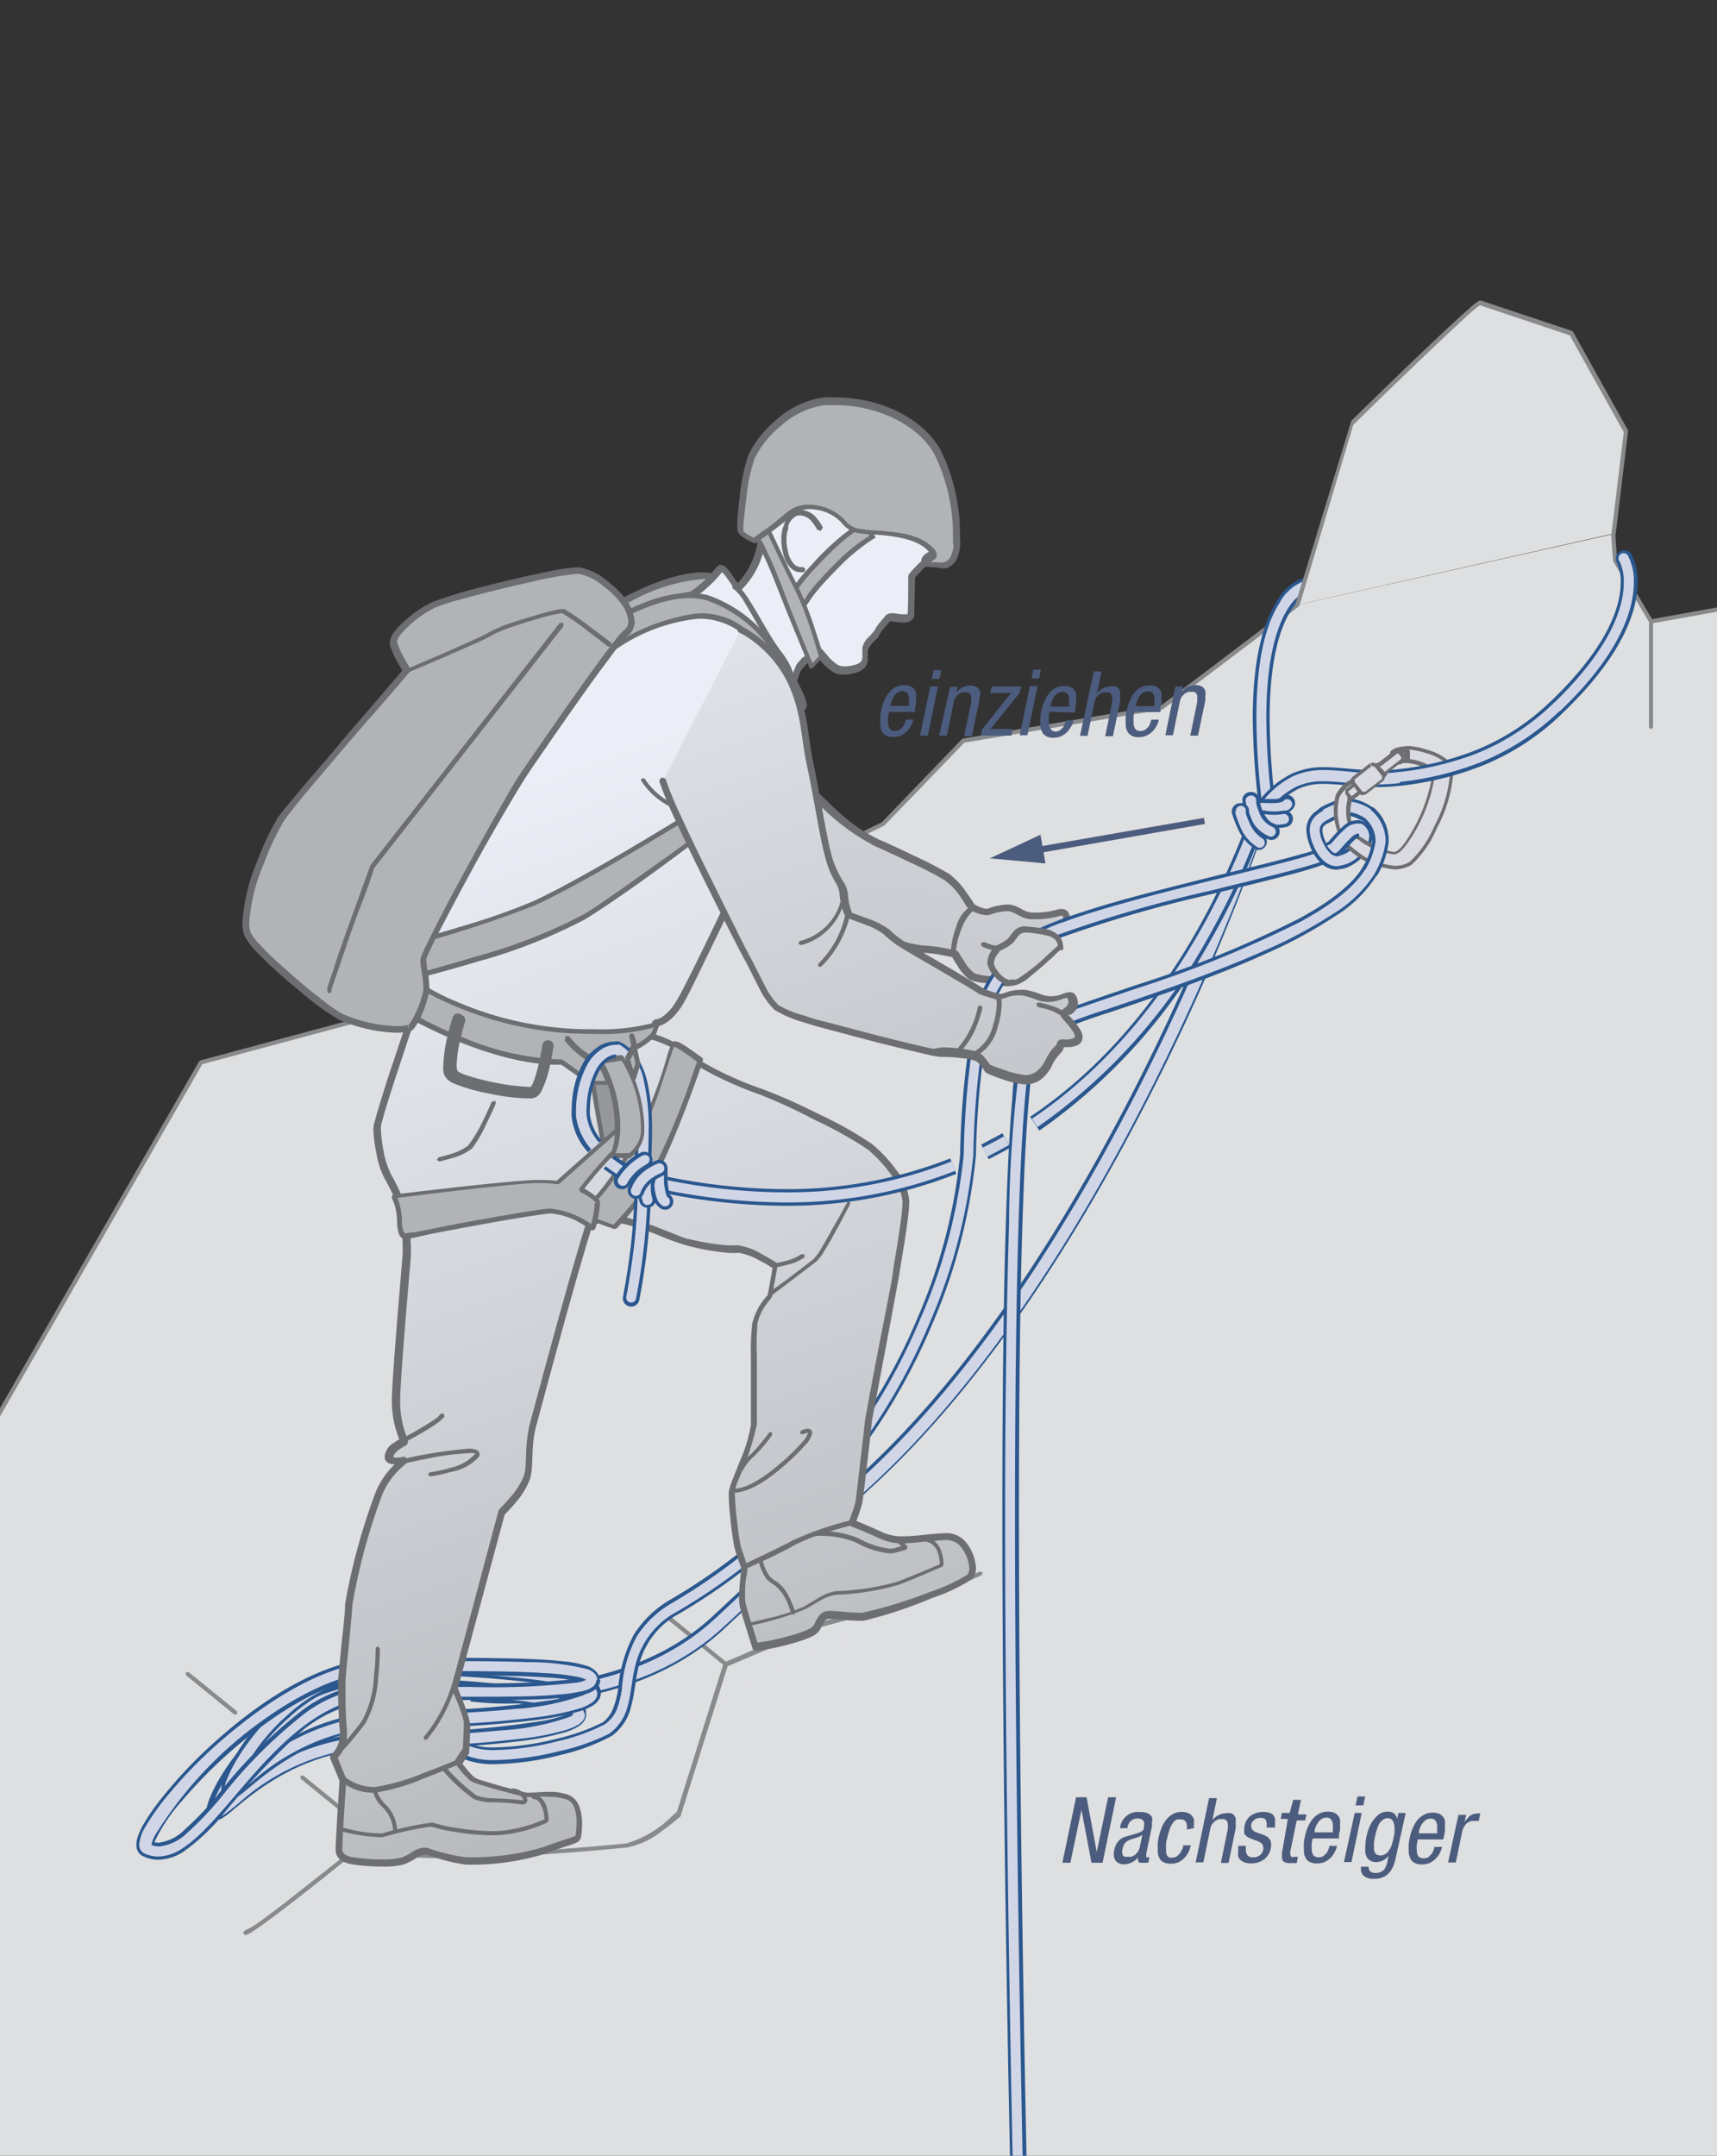 <svg xmlns="http://www.w3.org/2000/svg" xmlns:xlink="http://www.w3.org/1999/xlink" viewBox="0 0 117.87 147.98"><rect x="0" y="0" width="117.87" height="147.98" fill="#333333" stroke="none"/><defs><style>.cls-1{fill:none;}.cls-2{fill:#dedfe0;}.cls-3{clip-path:url(#clip-path);}.cls-4{fill:#888a8c;}.cls-5{fill:#2a578e;}.cls-6{fill:#d1d6e7;}.cls-7{fill:#b1b3b6;}.cls-8{fill:#6d6e71;}.cls-9{clip-path:url(#clip-path-3);}.cls-10{fill:url(#linear-gradient);}.cls-11{clip-path:url(#clip-path-5);}.cls-12{fill:url(#linear-gradient-2);}.cls-13{fill:#95979a;}.cls-14{fill:#dadae2;fill-rule:evenodd;}.cls-15{fill:#4c5c7e;}.cls-16{clip-path:url(#clip-path-8);}.cls-17{fill:url(#linear-gradient-3);}.cls-18{fill:#d1d3d4;}</style><clipPath id="clip-path"><polyline class="cls-1" points="0 147.98 117.87 147.98 117.87 0 0 0 0 147.98"/></clipPath><clipPath id="clip-path-3"><path class="cls-1" d="M53.47,60.57,54,62s8.38,3.31,9.43,3.18a13,13,0,0,1,2.14.32,5.65,5.65,0,0,0,1.18,1.55c.46.22,1.72.2,2.16.36a1.88,1.88,0,0,0,1.82-.65A10.88,10.88,0,0,1,72,65.68c.38-.34.69-.66.64-1.08s-.65-.43-.1-.76c.92-.54.71-1.4.2-1.23a5.93,5.93,0,0,1-1.94.25c-.49,0-.74-.26-1.26-.48a2.87,2.87,0,0,0-1.73.22,1.82,1.82,0,0,1-1.25-.45,8,8,0,0,0-1.55-1.93c-.69-.48-3.94-2-4.8-2.35a17.13,17.13,0,0,1-4.17-3.19l-2.61,5.89"/></clipPath><linearGradient id="linear-gradient" x1="-3322.78" y1="-4174.82" x2="-3321.78" y2="-4174.82" gradientTransform="matrix(-79.34, 0, 0.04, -79.03, -263354.58, -329869.99)" gradientUnits="userSpaceOnUse"><stop offset="0" stop-color="#eceef7"/><stop offset="1" stop-color="#b1b3b6"/></linearGradient><clipPath id="clip-path-5"><path class="cls-1" d="M52.29,36.14a5.5,5.5,0,0,1-1.65,4.27c-.31-.3-1-1.67-1.26-1.3A9,9,0,0,1,47,41.19c-1.46.76-3.28.8-5.28,2.88,0,0-13.15,20.58-13.53,21.24A6.38,6.38,0,0,0,28,68.55a.44.44,0,0,0,.64.23s-2.75,8-2.75,8.67a8.79,8.79,0,0,0,.76,3.33,17.37,17.37,0,0,1,1,2.28,17,17,0,0,1,.19,3c-.09,1.24-.74,8.42-.74,10a6.73,6.73,0,0,0,.57,2.76s-1.23.57-1,1.14c.1.3.49.24.76.19s.39-.11.11.12A5.48,5.48,0,0,0,26,102.47a42.25,42.25,0,0,0-2.09,7.64c-.09,1.43-.51,5-.47,5.34,0,.15,0,2.59.13,3.26a2.1,2.1,0,0,1-.66,1.87l.65,1.59s-.29,4.4-.27,4.79.26.64.91.77a11,11,0,0,0,3.48,0c.72-.24,1.13-.84,1.76-.62a12.19,12.19,0,0,0,2.59.61,17,17,0,0,0,5.26-.7c1.67-.63,2.36-.69,2.41-1s.35-2.26-.72-2.67a4.64,4.64,0,0,0-1.92-.18,4.27,4.27,0,0,1-.95,0c-.65-.13-3.22-.84-3.57-1A6.28,6.28,0,0,1,31.41,121l.56-.87s.07-1.34.07-1.83a14.7,14.7,0,0,0-.86-2.5l3.25-12.06a8.15,8.15,0,0,0,1.74-2.37c.28-1,0-2.1.47-3.81.3-1.09,2.7-10.12,3.8-13.52.22-.68.39-.53.48-.37l.06.13c.12,0,.38-.32,1.61-.09,1.77.32,4.1,1.46,4.77,1.57a9.33,9.33,0,0,0,3.22.38c.68-.11,2.65,1.14,2.65,1.14l-.38,2.1a4.15,4.15,0,0,0-1,1.9c-.19,1.05,0,5.71-.09,7s-1.43,3.9-1.52,4.57a22.52,22.52,0,0,0,.38,3.81c.09.38.47,1.42.47,1.42a10.85,10.85,0,0,0-.09,2.67c.19.66.85,2.76.85,2.76a14.72,14.72,0,0,0,2.37-.48c1.33-.38,1.71-.57,1.9-1s.28-.76.85-.76a17.39,17.39,0,0,0,2.28.09,29.15,29.15,0,0,0,4.64-1.42,11.84,11.84,0,0,0,2.66-1.24c.47-.48.09-1.62-.48-2.28s-1.42-.48-2.56-.39a5.36,5.36,0,0,1-3-.19c-1-.47-2-.85-2-.85a11.06,11.06,0,0,0,.47-1.43c.1-.48.67-5.62.67-5.62S61.39,88,61.48,87.3a48.52,48.52,0,0,0,.67-4.86c0-1.14-1.43-2.85-2.47-3.71A46,46,0,0,0,52.29,75a21.35,21.35,0,0,1-4.58-2.14,7.42,7.42,0,0,0-3.12-1.72l.41-.9s.75,0,1.61-1.36,7.29-15,7.76-16.15v-3c0-.77.32-2.09.1-2.38s.19-1.26.34-1.54a5.5,5.5,0,0,0,.36-.42c.32-.23.89-.65.95-.68s.78,1,1.27,1.2a2.07,2.07,0,0,0,1.81-.29c.27-.3.13-.74.16-1.1s.73-.9.82-1.13a6,6,0,0,1,.73-1c.15-.19.64,0,1,0s.64,0,.65-.32.06-2.64.06-2.64.43-.49.65-.69a2.63,2.63,0,0,0,1.07-1.78c0-1-4.14-5-4.14-5s-8.07,1.45-7.87,4.1"/></clipPath><linearGradient id="linear-gradient-2" x1="-3322.78" y1="-4174.82" x2="-3321.78" y2="-4174.82" gradientTransform="matrix(25.09, 73.89, -73.6, 25.19, -223853.72, 350738.03)" xlink:href="#linear-gradient"/><clipPath id="clip-path-8"><path class="cls-1" d="M45.5,53.62C46,55.49,50.87,65,51.34,65.82s1.3,2.8,2,3.32a14.57,14.57,0,0,0,3.23,1.21s7.47,2,8.1,2a8,8,0,0,1,2.54.33,3.56,3.56,0,0,1,.68.8,10.19,10.19,0,0,0,2.64.75A1.8,1.8,0,0,0,72.1,73c.43-.87.78-.89.76-1.18s.56,0,1-.27.09-.78-.29-1.25-.67-.59-.33-.82a.68.68,0,0,0,.29-1c-.11-.23-.37-.11-.74,0a2.42,2.42,0,0,1-.79.14c-.78,0-.93-.29-1.78-.45a2.22,2.22,0,0,0-1.16.11,1.51,1.51,0,0,1-.58.14c-.28,0-1.14-.35-1.14-.35S65.63,67,63.53,65.77a10.68,10.68,0,0,1-2.7-1.8,13.71,13.71,0,0,0-2.58-1.19,2.93,2.93,0,0,1-.38-1.37c-.06-.84-.48-.89-.92-2.34s-.82-4.23-1.31-6.45-.31-3.61-1.36-5.87a8,8,0,0,0-3.42-3.52L45.5,53.62"/></clipPath><linearGradient id="linear-gradient-3" x1="-3322.78" y1="-4174.82" x2="-3321.78" y2="-4174.82" gradientTransform="matrix(24.99, 73.6, -73.3, 25.09, -222940.31, 349332.33)" xlink:href="#linear-gradient"/></defs><g id="Layer_2" data-name="Layer 2"><g id="Layer_1-2" data-name="Layer 1"><polygon class="cls-2" points="0 147.98 0 96.95 13.8 72.93 43.56 64.93 60.63 56.55 66.13 50.84 79.78 48.56 89.07 41.52 110.75 36.66 110.87 38.47 113.34 42.66 117.87 41.84 117.87 147.98 0 147.98"/><g class="cls-3"><polygon class="cls-4" points="110.6 36.67 110.73 38.48 110.75 38.54 113.22 42.73 113.36 42.8 120.76 41.47 120.84 41.41 130.89 28.9 134.81 49.91 134.81 154.43 -12.45 154.43 -10.94 116.28 13.89 73.05 43.6 65.07 43.63 65.06 60.69 56.68 60.73 56.65 66.2 50.98 79.8 48.7 79.86 48.67 89.16 41.63 89.18 41.43 88.98 41.4 79.72 48.42 66.1 50.7 66.03 50.74 60.54 56.44 43.51 64.8 13.76 72.79 13.67 72.85 -11.2 116.17 -11.22 116.23 -12.74 154.57 -12.7 154.67 -12.59 154.72 134.95 154.72 135.05 154.67 135.1 154.57 135.1 49.89 135.09 49.87 131.11 28.54 131.01 28.43 130.86 28.48 120.66 41.19 113.41 42.5 111.01 38.43 110.89 36.65 110.74 36.52 110.6 36.67"/><path class="cls-2" d="M16.83,132.7c.76-.19,7.77-5.9,7.77-5.9,3.59,1.15,13.68.34,18.38-.12,1.52-.15,3.62-2.16,3.62-2.16l3.22-10.28,6.26-2.67,7.77-2.09L67.34,108"/><path class="cls-4" d="M16.86,132.84a2.51,2.51,0,0,0,.6-.33c1.87-1.23,7.23-5.6,7.23-5.6l-.09-.11,0,.14a23.55,23.55,0,0,0,6.25.59c4.24,0,9.26-.42,12.19-.71a5.55,5.55,0,0,0,2.44-1.16,15,15,0,0,0,1.26-1l0-.06,3.21-10.22,6.18-2.63,7.77-2.09h0l3.49-1.53.07-.19-.19-.07-3.48,1.52L56,111.43h0l-6.25,2.67-.08.08-3.23,10.28.14,0-.1-.11s-.13.13-.35.32A7.41,7.41,0,0,1,43,126.54c-2.93.29-7.94.71-12.16.71a23,23,0,0,1-6.16-.59l-.14,0s-.43.36-1.1.89c-1,.81-2.53,2-3.87,3.06-.68.51-1.3,1-1.79,1.33a4.67,4.67,0,0,1-1,.59l-.1.18Z"/></g><path class="cls-2" d="M45.5,110.71l4.32,3.53Z"/><polyline class="cls-4" points="49.91 114.13 45.59 110.6 45.39 110.62 45.41 110.83 49.73 114.35 49.93 114.33 49.91 114.13"/><path class="cls-2" d="M20.73,122l4.33,3.52Z"/><polyline class="cls-4" points="25.15 125.4 20.82 121.88 20.62 121.9 20.64 122.1 24.97 125.63 25.17 125.6 25.15 125.4"/><path class="cls-2" d="M12.86,114.89l3.31,2.7Z"/><polyline class="cls-4" points="16.27 117.47 12.95 114.78 12.75 114.8 12.77 115 16.09 117.7 16.29 117.68 16.27 117.47"/><polyline class="cls-4" points="113.2 42.66 113.2 49.93 113.34 50.07 113.48 49.93 113.48 42.66 113.34 42.52 113.2 42.66"/><g class="cls-3"><path class="cls-5" d="M89.54,39.65a3.39,3.39,0,0,0-1.9,1.64C86.8,42.63,86,45,86,49.29A50.85,50.85,0,0,0,86.51,56a.58.58,0,0,0,.64.49.57.57,0,0,0,.49-.65,50.3,50.3,0,0,1-.48-6.52c0-4.14.76-6.3,1.45-7.39a3.13,3.13,0,0,1,.89-1,1.14,1.14,0,0,1,.24-.14l.05,0h0l-.09-.34.08.35h0l-.09-.34.08.35a.58.58,0,0,0,.44-.68A.57.57,0,0,0,89.54,39.65Z"/><path class="cls-6" d="M89.59,39.87a3.14,3.14,0,0,0-1.76,1.54C87,42.7,86.25,45,86.25,49.29a50.42,50.42,0,0,0,.49,6.64.35.35,0,0,0,.38.3.36.36,0,0,0,.3-.39,49.2,49.2,0,0,1-.49-6.55c0-4.17.76-6.37,1.48-7.51a3.36,3.36,0,0,1,1-1.05,1.26,1.26,0,0,1,.29-.16l.06,0h0l0-.12,0,.12h0l0-.12,0,.12a.34.34,0,0,0-.14-.67Z"/><path class="cls-7" d="M52.57,39.9s.71,1.69.9,2.26a25.23,25.23,0,0,0,1.32,2.47l-.6.58s-.78-1.07-1.15-1.74a16,16,0,0,1-1.11-2.88c0-.39.64-.69.64-.69"/><path class="cls-8" d="M52.57,39.9l-.21.09s.18.42.38.91.42,1.06.51,1.33A12.13,12.13,0,0,0,54,43.72c.31.55.6,1,.6,1l.19-.11-.15-.17-.6.59.16.16.18-.13L54,44.46c-.24-.35-.53-.78-.71-1.11a14.06,14.06,0,0,1-.67-1.51,10.7,10.7,0,0,1-.42-1.27h0c0-.05.09-.19.23-.29l.2-.12.08,0-.09-.21-.21.09.21-.09-.09-.21a1.86,1.86,0,0,0-.36.21.86.86,0,0,0-.42.66v.06A9,9,0,0,0,52.15,42a14.93,14.93,0,0,0,.69,1.57c.39.69,1.17,1.76,1.17,1.77l.17.09.17-.06.6-.59a.23.23,0,0,0,0-.28s-.28-.47-.59-1a12.68,12.68,0,0,1-.72-1.41c-.19-.59-.89-2.27-.9-2.27l-.12-.12h-.18Z"/><path class="cls-7" d="M43.74,42.52a7.7,7.7,0,0,1,5.77-1.83c3.4.11,4.32,4.59,4.38,4.59a4.27,4.27,0,0,0-2-2.92c-.67-.47-1.11-2.45-3-2.79-2.3-.41-6.07,1.73-6.07,1.73"/><path class="cls-8" d="M43.9,42.69a7.26,7.26,0,0,1,5.22-1.78h.38a4,4,0,0,1,3.26,2.22,8.27,8.27,0,0,1,.68,1.52c.08.2.13.38.17.5l0,.14,0,.06,0,0,0,0a.23.23,0,0,0,.15.07l.18-.06.07-.18A4.51,4.51,0,0,0,52,42.17h0a8.93,8.93,0,0,1-1-1.39,3.27,3.27,0,0,0-2.11-1.43,3.82,3.82,0,0,0-.68-.06c-2.4,0-5.53,1.81-5.55,1.81a.23.23,0,0,0-.08.31.23.23,0,0,0,.31.09l.51-.27a12.45,12.45,0,0,1,4.81-1.48,2.92,2.92,0,0,1,.6,0,2.85,2.85,0,0,1,1.82,1.25,7.47,7.47,0,0,0,1.1,1.49h0a4.81,4.81,0,0,1,1.63,1.86,4.07,4.07,0,0,1,.23.66l0,.19v0l.23,0,0-.22,0,.22.16-.16a.26.26,0,0,0-.14-.06l0,.22.16-.16-.15.15.19-.09,0-.06-.15.15.19-.09-.06,0,.06,0h0l-.06,0,.06,0s-.11-.39-.27-.83A8,8,0,0,0,52.47,42a4,4,0,0,0-2.95-1.49h-.4a7.77,7.77,0,0,0-5.54,1.91.23.23,0,0,0,.32.33Z"/></g><g class="cls-9"><rect class="cls-10" x="56.39" y="50.7" width="14.2" height="20.84" transform="translate(-1.71 120.42) rotate(-86.2)"/></g><g class="cls-3"><path class="cls-8" d="M56.08,54.68l-.1.2,0-.09-.05.09h0l0-.09-.05.09.13.12a15.17,15.17,0,0,0,4.06,3.08c.42.19,1.45.66,2.45,1.14a23,23,0,0,1,2.31,1.19h0a4.63,4.63,0,0,1,1,1c.28.4.48.75.54.83h0a.72.72,0,0,0,.24.22,2.48,2.48,0,0,0,1.07.36l.21,0h0a3.63,3.63,0,0,1,1.22-.27.81.81,0,0,1,.34.05h0c.25.1.43.21.63.31a1.69,1.69,0,0,0,.72.19H71a5.9,5.9,0,0,0,1.86-.26h.06l0,0L73,63a.9.9,0,0,1-.52.68,1.14,1.14,0,0,0-.23.17.42.42,0,0,0-.12.27.39.39,0,0,0,.1.25c.14.14.23.21.23.3v.07a.66.66,0,0,1-.15.38,3.31,3.31,0,0,1-.42.42,11.79,11.79,0,0,0-1.29,1.1,2,2,0,0,1-1.31.64.72.72,0,0,1-.27,0A6.12,6.12,0,0,0,67.89,67a3.73,3.73,0,0,1-1-.19h0a2.68,2.68,0,0,1-.67-.78c-.24-.35-.41-.67-.42-.67l-.15-.12-.83-.16a9.34,9.34,0,0,0-1.27-.17h-.16a9,9,0,0,1-2-.49c-1.4-.44-3.23-1.11-4.71-1.67s-2.61-1-2.61-1L54,62l.21-.08-.53-1.34,2.57-5.81-.21-.09-.1.2.1-.2-.21-.1-2.61,5.9v.18l.56,1.43.13.13s2,.79,4.19,1.59c1.09.39,2.22.79,3.16,1.09a9.77,9.77,0,0,0,2.09.51h.16a9.2,9.2,0,0,1,1.19.16l.82.16,0-.22-.2.11a7.7,7.7,0,0,0,.43.7,2.88,2.88,0,0,0,.84.94,3.79,3.79,0,0,0,1.17.23,6,6,0,0,1,1,.15h0a1.42,1.42,0,0,0,.42.06,2.37,2.37,0,0,0,1.64-.77,10.62,10.62,0,0,1,1.26-1.07,3.85,3.85,0,0,0,.49-.5,1.14,1.14,0,0,0,.23-.65v-.12a.77.77,0,0,0-.25-.46L72.57,64h0l0,0h0v0l0,0h0l-.11,0h.12v0l-.11,0h0l.11,0v0h-.12l.11,0,0,0,0,0h0l0,0,0,0L72.7,64A1.31,1.31,0,0,0,73.44,63a.67.67,0,0,0-.13-.41.51.51,0,0,0-.4-.19l-.2,0a5.44,5.44,0,0,1-1.72.24h-.15a1.34,1.34,0,0,1-.52-.14c-.17-.08-.37-.21-.65-.32h0a1.3,1.3,0,0,0-.52-.09,4.33,4.33,0,0,0-1.38.3h0a1.74,1.74,0,0,1-.56-.15l-.26-.13-.09-.06,0,0h0c0-.05-.26-.43-.55-.84A5.31,5.31,0,0,0,65.18,60a26.67,26.67,0,0,0-2.37-1.23c-1-.48-2-.95-2.47-1.14a11.13,11.13,0,0,1-2.74-1.87c-.37-.33-.68-.63-.91-.86l-.3-.29-.21-.17H56l-.13.12Z"/><path class="cls-8" d="M66.74,62.14a2.44,2.44,0,0,0-1.11,1.52,5.58,5.58,0,0,0-.36,1.76v0a.18.18,0,0,0,.17.17.17.17,0,0,0,.17-.18v0A5.28,5.28,0,0,1,66,63.78a3.12,3.12,0,0,1,.63-1.09,1,1,0,0,1,.22-.19l.06,0h0l.09-.22Z"/><path class="cls-8" d="M72.76,64.45A4.94,4.94,0,0,0,71,63.87a.71.71,0,0,0-.48.16h0a2.84,2.84,0,0,0-.36.44,1.8,1.8,0,0,1-.61.36.61.61,0,0,1-.29.09s-.12,0-.24,0h-.17l-.23,0-.26,0a3.7,3.7,0,0,1-.81-.26l-.23.09.09.22a3.42,3.42,0,0,0,.9.29h0l.31,0,.28,0H69l.24,0a1.12,1.12,0,0,0,.43-.11h0a2,2,0,0,0,.73-.46,2.49,2.49,0,0,1,.34-.41h0a.31.31,0,0,1,.24-.07,3.05,3.05,0,0,1,1,.27c.33.14.58.28.58.28l.23-.07Z"/><path class="cls-5" d="M85.44,57.43l-.12.32a155.48,155.48,0,0,1-7.74,17.59C73.11,84,66.86,94.07,59.23,101.09c-3,2.78-4.39,4.14-5.62,5.36s-2.29,2.28-4.68,4.49c-4.43,4.12-10.57,4.79-14,4.79-.77,0-1.4,0-1.83-.07l-.49,0-.17,0-.15,1.13a18.75,18.75,0,0,0,2.64.15c3.53,0,9.95-.67,14.74-5.09,2.4-2.22,3.48-3.31,4.71-4.53S57,104.7,60,101.94c8.31-7.67,14.92-18.69,19.47-27.8a149.26,149.26,0,0,0,7-16.34Z"/><path class="cls-6" d="M85.65,57.5s-.15.44-.45,1.26c-2.11,5.69-11.51,29.33-25.81,42.5-6,5.55-5.53,5.43-10.3,9.85C44.58,115.29,38.39,116,35,116c-.78,0-1.41,0-1.84-.07l-.51,0-.17,0a.33.33,0,0,0-.38.29.34.34,0,0,0,.29.39,21.42,21.42,0,0,0,2.61.14c3.51,0,9.87-.67,14.59-5s4.3-4.32,10.3-9.85c16.53-15.26,26.43-44,26.45-44a.34.34,0,1,0-.65-.23Z"/><path class="cls-5" d="M69.48,65.26a8.39,8.39,0,0,0-2.72,5,58.68,58.68,0,0,0-.85,9h0A37.18,37.18,0,0,1,63,90.44a40.5,40.5,0,0,1-16.9,19.32,7.33,7.33,0,0,0-2.59,2.45,9.53,9.53,0,0,0-1.07,3.67,5.83,5.83,0,0,1-.34,1.37,2.22,2.22,0,0,1-.75,1l.33.46-.28-.49a14.26,14.26,0,0,1-3.24,1.15,18.8,18.8,0,0,1-4.16.58,4.36,4.36,0,0,1-1.77-.27.56.56,0,0,0-.76.27.58.58,0,0,0,.27.76,5.57,5.57,0,0,0,2.26.39,19.52,19.52,0,0,0,4.43-.62A14.12,14.12,0,0,0,42,119.16h0l0,0a3.45,3.45,0,0,0,1.32-2c.3-1.09.31-2.22.67-3.29a5.49,5.49,0,0,1,2.67-3.12A41.66,41.66,0,0,0,64,90.89a38.25,38.25,0,0,0,3-11.63h0a58.7,58.7,0,0,1,.82-8.8,7.22,7.22,0,0,1,2.34-4.32.57.57,0,0,0-.73-.88Z"/><path class="cls-6" d="M69.63,65.44A8.12,8.12,0,0,0,67,70.27a59.18,59.18,0,0,0-.84,9h0a37.44,37.44,0,0,1-3,11.31A40.78,40.78,0,0,1,46.2,110a7,7,0,0,0-2.51,2.37,9.07,9.07,0,0,0-1,3.58,6.63,6.63,0,0,1-.36,1.43,2.37,2.37,0,0,1-.83,1l.2.28-.17-.3a13.69,13.69,0,0,1-3.3,1.18,18.53,18.53,0,0,1-4.21.59,4.6,4.6,0,0,1-1.87-.3.34.34,0,0,0-.45.17.34.34,0,0,0,.16.45,5.14,5.14,0,0,0,2.16.37,19.63,19.63,0,0,0,4.37-.61A14.7,14.7,0,0,0,41.84,119h0a3.31,3.31,0,0,0,1.24-1.86c.29-1,.3-2.18.67-3.29a5.72,5.72,0,0,1,2.78-3.25A41.42,41.42,0,0,0,63.82,90.8a38.14,38.14,0,0,0,3-11.55h0a57,57,0,0,1,.82-8.84A7.39,7.39,0,0,1,70.07,66a.35.35,0,0,0,0-.48A.33.33,0,0,0,69.63,65.44Z"/><path class="cls-5" d="M39.71,117.65H39.4l-.21-.16,0,.16h.26l-.21-.16,0,0,0,0h0l0,0,0,0a1.28,1.28,0,0,1-.34.19,8.53,8.53,0,0,1-1.78.47,64.42,64.42,0,0,1-10.88.75,15.22,15.22,0,0,0-8.32,2.54,22.31,22.31,0,0,0-2.31,1.72c-.28.23-.5.42-.66.54l-.16.11h0l.14.37v-.39l-.14,0,.14.37v.11l.22-.45-.22,0v.5l.22-.45-.22.45.47-.18a.53.53,0,0,0-.25-.27l-.22.45.47-.18-.35.13h.37l0-.13-.35.13h.37a2.51,2.51,0,0,1,.18-.53,13.88,13.88,0,0,1,3.37-4.45,10.91,10.91,0,0,1,7.27-2.87,74.11,74.11,0,0,1,9.49.53,16.58,16.58,0,0,1,2.8.56,2.73,2.73,0,0,1,.65.27l0,0h0l.19-.16h-.24a.26.26,0,0,0,0,.16l.19-.16h.9a.83.83,0,0,0-.18-.53,1.73,1.73,0,0,0-.71-.51,9.78,9.78,0,0,0-2-.57,65.88,65.88,0,0,0-11.21-.79,12.34,12.34,0,0,0-8.9,4A15.73,15.73,0,0,0,15,122.21a9,9,0,0,0-.58,1.17,3.52,3.52,0,0,0-.16.45,1.41,1.41,0,0,0-.07.41.89.89,0,0,0,.11.41.76.76,0,0,0,.25.22.66.66,0,0,0,.29.06.87.87,0,0,0,.43-.13,4.86,4.86,0,0,0,.56-.41c1.45-1.2,4.92-4.34,10.32-4.34a76.81,76.81,0,0,0,9.64-.54,19.23,19.23,0,0,0,3-.6,3.86,3.86,0,0,0,.93-.41,1.32,1.32,0,0,0,.35-.32.83.83,0,0,0,.18-.53Z"/><path class="cls-6" d="M39.71,117.65h-.26l-.07,0v0h.08l-.07,0h0a.91.91,0,0,1-.29.21,17.29,17.29,0,0,1-4.66.92,81,81,0,0,1-8.24.38,15.07,15.07,0,0,0-8.2,2.5,22.82,22.82,0,0,0-2.28,1.7l-.67.55-.19.13,0,0,.06.15V124h-.06l.06.15v.12l.23-.16-.23-.12v.28l.23-.16-.2.13.23,0,0-.08-.2.13.23,0-.09,0h.1v0l-.09,0h.1a1.92,1.92,0,0,1,.15-.52,13.67,13.67,0,0,1,3.39-4.54,11.14,11.14,0,0,1,7.5-3,74.86,74.86,0,0,1,9.52.53,17.25,17.25,0,0,1,2.84.57,2.87,2.87,0,0,1,.7.3l.12.1h0l.08,0h-.09v0l.08,0h.6a.64.64,0,0,0-.14-.39,1.52,1.52,0,0,0-.62-.44,18.75,18.75,0,0,0-4.92-1c-2.28-.23-5.11-.37-8.19-.37a12.1,12.1,0,0,0-8.74,3.94,15.21,15.21,0,0,0-2.21,2.91,9.21,9.21,0,0,0-.57,1.13,2.47,2.47,0,0,0-.21.78.48.48,0,0,0,.08.28.38.38,0,0,0,.34.18.58.58,0,0,0,.32-.1,15.1,15.1,0,0,0,1.27-1,15.21,15.21,0,0,1,9.72-3.77,74.44,74.44,0,0,0,9.61-.54,17.59,17.59,0,0,0,3-.59,4.25,4.25,0,0,0,.87-.38,1.24,1.24,0,0,0,.29-.27.64.64,0,0,0,.14-.39Z"/><path class="cls-5" d="M40.65,116.17h-.32l-.2-.16-.05.16h.25l-.2-.16,0,0,0,0h0l0,0,0,0a1.17,1.17,0,0,1-.34.19,9.29,9.29,0,0,1-1.78.48,65.67,65.67,0,0,1-10.88.75A15.2,15.2,0,0,0,18.81,120a22.67,22.67,0,0,0-2.31,1.72l-.66.54-.16.11h0l.13.37v-.39l-.13,0,.13.37v.11l.23-.45-.23,0v.5l.23-.45-.23.45.47-.18a.5.5,0,0,0-.24-.27l-.23.45.47-.18-.34.13h.37l0-.13-.34.13h.37a2.72,2.72,0,0,1,.18-.53,13.46,13.46,0,0,1,3.37-4.44,10.9,10.9,0,0,1,7.27-2.88,74.06,74.06,0,0,1,9.48.53,17.58,17.58,0,0,1,2.81.56,2.84,2.84,0,0,1,.64.27l.06,0h0l.19-.16h-.24a.26.26,0,0,0,.05.16l.19-.16h.9a.89.89,0,0,0-.18-.53,1.79,1.79,0,0,0-.71-.51,9.35,9.35,0,0,0-2-.56,65.56,65.56,0,0,0-11.2-.8,12.38,12.38,0,0,0-8.91,4,15.25,15.25,0,0,0-2.24,3,9.11,9.11,0,0,0-.59,1.16,3.39,3.39,0,0,0-.15.45,1.41,1.41,0,0,0-.07.41.7.7,0,0,0,.11.41.6.6,0,0,0,.25.22.64.64,0,0,0,.28.07.81.81,0,0,0,.44-.14,4.09,4.09,0,0,0,.55-.41c1.45-1.2,4.92-4.34,10.33-4.34a75.06,75.06,0,0,0,9.64-.54,19.48,19.48,0,0,0,3-.6,3.66,3.66,0,0,0,.93-.41,1.31,1.31,0,0,0,.35-.32.89.89,0,0,0,.18-.53Z"/><path class="cls-6" d="M40.65,116.17h-.27l-.07,0v0h.07l-.07,0h0a.78.78,0,0,1-.29.21,17.48,17.48,0,0,1-4.65.93c-2.28.23-5.14.38-8.24.38a15,15,0,0,0-8.2,2.49,23.12,23.12,0,0,0-2.29,1.7c-.27.23-.5.43-.66.55l-.19.13,0,0,.05.15v-.16h-.05l.05.15v.12l.23-.15-.23-.13v.28l.23-.15-.19.12.23,0,0-.08-.19.12.23,0h0a2.2,2.2,0,0,1,.16-.52,13.76,13.76,0,0,1,3.38-4.54,11.18,11.18,0,0,1,7.51-3,74.57,74.57,0,0,1,9.51.53,18.13,18.13,0,0,1,2.84.57,3,3,0,0,1,.71.3l.12.1h0l.08,0h-.08v0l.08,0H41a.64.64,0,0,0-.14-.39,1.45,1.45,0,0,0-.62-.44,18.56,18.56,0,0,0-4.91-1c-2.28-.23-5.12-.37-8.19-.37a12.12,12.12,0,0,0-8.74,3.94,15.31,15.31,0,0,0-2.22,2.91,8.32,8.32,0,0,0-.56,1.13,2.22,2.22,0,0,0-.21.78.46.46,0,0,0,.07.28.42.42,0,0,0,.34.19.71.71,0,0,0,.32-.1,16,16,0,0,0,1.28-1,15.24,15.24,0,0,1,9.72-3.77,74.44,74.44,0,0,0,9.61-.54,17.66,17.66,0,0,0,2.95-.59,3.23,3.23,0,0,0,.87-.38,1.22,1.22,0,0,0,.29-.26.69.69,0,0,0,.14-.4Z"/><path class="cls-5" d="M40.65,115.31h-.24l-.28-.18-.05.18h.33l-.28-.18.19.12-.16-.16,0,0,.19.12-.16-.16.05,0,0,0h0l.05,0,0,0a2.3,2.3,0,0,1-.72.2,53.25,53.25,0,0,1-7.13.28H26.17a9.3,9.3,0,0,0-5.34,1.81,33.44,33.44,0,0,0-5.89,5.88,21.5,21.5,0,0,1-2.28,2.39,3,3,0,0,1-1.77.88,1.27,1.27,0,0,1-.56-.13h0l-.15.31.3-.16-.15-.15-.15.31.3-.16-.23.12.26,0,0-.07-.23.12.26,0h0a.83.83,0,0,1,.07-.25,11.76,11.76,0,0,1,1.9-2.83,32.67,32.67,0,0,1,6.28-5.68c2.49-1.71,5.23-2.92,7.67-2.92h2.72c3.32,0,6.19,0,8.21.14a14.81,14.81,0,0,1,2.3.27,1.57,1.57,0,0,1,.48.16h0l.12-.14-.16.09,0,0,.12-.14-.16.09.28-.16h-.32l0,.16.28-.16h.82a.84.84,0,0,0-.17-.5,1.45,1.45,0,0,0-.65-.44,7.32,7.32,0,0,0-1.67-.33c-2.08-.23-5.49-.24-9.58-.24H26.43c-4,0-8.18,2.68-11.42,5.54a31.48,31.48,0,0,0-4,4.2,15.34,15.34,0,0,0-1.18,1.72,4.89,4.89,0,0,0-.33.71,1.85,1.85,0,0,0-.14.65,1,1,0,0,0,.09.44.83.83,0,0,0,.38.36,2.28,2.28,0,0,0,1.05.24,3.3,3.3,0,0,0,1.71-.55,14.05,14.05,0,0,0,2.79-2.64,53,53,0,0,1,4.78-5.14,9.26,9.26,0,0,1,6-2.63h6.15c2.47,0,4.56,0,6.06-.14a10.13,10.13,0,0,0,1.82-.27,1.94,1.94,0,0,0,.62-.28.87.87,0,0,0,.27-.27.81.81,0,0,0,.13-.44Z"/><path class="cls-6" d="M40.65,115.31h-.24l-.09-.06v.06h.1l-.09-.06h0a1.71,1.71,0,0,1-.71.25,50.77,50.77,0,0,1-7.29.3l-6.15,0A9.09,9.09,0,0,0,21,117.56a33.27,33.27,0,0,0-5.84,5.84,23,23,0,0,1-2.31,2.42,3.28,3.28,0,0,1-1.92.93,1.58,1.58,0,0,1-.66-.15l-.05.1.1,0,0-.05-.05.1.1,0h0v0a2.43,2.43,0,0,1,.36-.91A27.45,27.45,0,0,1,16.83,119c3-2.37,6.47-4.29,9.6-4.29h2.72c3.32,0,6.19,0,8.22.14a15.63,15.63,0,0,1,2.34.27,1.86,1.86,0,0,1,.54.19l.07,0,.07,0h-.08v0l.07,0H41a.62.62,0,0,0-.12-.36,1.22,1.22,0,0,0-.55-.37,16.38,16.38,0,0,0-4.1-.48c-1.92-.07-4.34-.08-7.07-.08H26.43c-3.89,0-8,2.65-11.27,5.49a31.66,31.66,0,0,0-4,4.17A15.76,15.76,0,0,0,10,125.37a2.81,2.81,0,0,0-.44,1.25.66.66,0,0,0,.07.33.62.62,0,0,0,.26.27,2.36,2.36,0,0,0,1,.22,3.08,3.08,0,0,0,1.59-.53c1.78-1.12,3.6-3.75,5.82-6.09s4.77-4.35,7.87-4.35l6.15,0c2.47,0,4.55,0,6-.15a10.08,10.08,0,0,0,1.77-.26,1.69,1.69,0,0,0,.56-.24.66.66,0,0,0,.3-.53Z"/></g><g class="cls-11"><polygon class="cls-12" points="62.39 18.52 96.17 117.99 27.49 141.5 -6.29 42.03 62.39 18.52"/></g><g class="cls-3"><path class="cls-8" d="M54.37,49.8l.23,0v-.11c0-.54.17-1.35.17-1.88a1,1,0,0,0-.12-.52h0l0,0,0,0v0l0,0,0,0v-.07A3.83,3.83,0,0,1,55,46l-.21-.1L55,46l.17-.2a1,1,0,0,0,.19-.22l-.18-.14.14.19c.31-.24.89-.65.93-.68h0l-.12-.18V45l.12,0-.12-.18v0L56,45l.1,0v-.18L56,45h0a1.85,1.85,0,0,1,.18.19,4.14,4.14,0,0,0,1.1,1,1.49,1.49,0,0,0,.64.12,3.17,3.17,0,0,0,.81-.12,1.49,1.49,0,0,0,.62-.34h0a1.06,1.06,0,0,0,.23-.71c0-.17,0-.32,0-.45v-.08h0l.09-.18a3.64,3.64,0,0,1,.38-.45,1.34,1.34,0,0,0,.34-.43h0a2.16,2.16,0,0,1,.31-.43c.14-.18.3-.36.38-.46h0l0,0v0h0l0,0v0l.11,0c.16,0,.44.07.69.08h.06a1.39,1.39,0,0,0,.49-.07l.23-.17a.51.51,0,0,0,.1-.3c0-.3.06-2.64.06-2.64h-.23l.17.16a3.45,3.45,0,0,1,.24-.27l.39-.42h0a2.79,2.79,0,0,0,1.14-1.94h0a1.25,1.25,0,0,0-.2-.6A18.52,18.52,0,0,0,62,33.61c-.9-1-1.69-1.73-1.69-1.74l-.2-.06a30.78,30.78,0,0,0-4,1,12.56,12.56,0,0,0-2.76,1.28A2.49,2.49,0,0,0,52.06,36v.12c0,.12,0,.24,0,.36a5.27,5.27,0,0,1-1.58,3.72l.15.17.16-.17a8.74,8.74,0,0,1-.54-.74,4,4,0,0,0-.33-.43.63.63,0,0,0-.44-.25.38.38,0,0,0-.3.16h0a8.38,8.38,0,0,1-2.28,2c-1.38.73-3.28.79-5.33,2.92l0,0L34.92,54.32l-4.63,7.27C29,63.62,28.11,65,28,65.2a2.67,2.67,0,0,0-.27,1,9.11,9.11,0,0,0-.08,1.18c0,.27,0,.53,0,.75a2.17,2.17,0,0,0,.1.54h0a.64.64,0,0,0,.61.44,1,1,0,0,0,.36-.08l-.11-.21-.22-.07s-.68,2-1.37,4.08c-.35,1-.69,2.11-.95,2.95-.13.43-.24.8-.31,1.08a2.78,2.78,0,0,0-.13.63,9.24,9.24,0,0,0,.21,1.67,5.91,5.91,0,0,0,.58,1.78,10.59,10.59,0,0,1,.69,1.39c.2.48.34.85.34.85l.21-.08-.22,0s.05.32.1.8a16.44,16.44,0,0,1,.1,1.65,4.7,4.7,0,0,1,0,.54c-.09,1.24-.73,8.41-.74,10.06a7,7,0,0,0,.6,2.86l.2-.1-.09-.21a3.77,3.77,0,0,0-.57.34,1.25,1.25,0,0,0-.63.89l0,.2a.56.56,0,0,0,.27.31.76.76,0,0,0,.35.07,1.56,1.56,0,0,0,.4-.05l.15,0h.05v0h0v-.18l-.07.16.07,0v-.18l-.07.16.09-.19h-.22l.13.19.09-.19h0l-.16-.11,0,.11h.19l-.16-.11.07,0-.06,0h0l.07,0-.06,0-.1.09a5.7,5.7,0,0,0-1.64,2.19,42.32,42.32,0,0,0-2.11,7.72c0,.68-.16,1.87-.27,3s-.2,2-.21,2.35v.09s0,.2,0,.45c0,.79.05,2.28.12,2.81a1.5,1.5,0,0,1,0,.29,1.91,1.91,0,0,1-.31,1,2.32,2.32,0,0,1-.21.26l-.07.07h0a.25.25,0,0,0-.07.27l.66,1.58.21-.08-.23,0s-.27,4.12-.27,4.76V127a.86.86,0,0,0,.3.64,1.74,1.74,0,0,0,.8.33h0a13.12,13.12,0,0,0,2.11.16,5.18,5.18,0,0,0,1.48-.15,5,5,0,0,0,.84-.43,1.2,1.2,0,0,1,.58-.23l.2,0A12.19,12.19,0,0,0,32,128h.32a17.12,17.12,0,0,0,5-.72c.83-.32,1.41-.49,1.8-.62a3.42,3.42,0,0,0,.48-.19.54.54,0,0,0,.28-.34,5.78,5.78,0,0,0,.08-.94,3.43,3.43,0,0,0-.17-1.12,1.36,1.36,0,0,0-.79-.87A3.82,3.82,0,0,0,37.7,123c-.47,0-.9.05-1.23.05a1.61,1.61,0,0,1-.33,0h0c-.31-.06-1.11-.27-1.88-.48l-1-.3a5.31,5.31,0,0,1-.58-.2h0a1.66,1.66,0,0,1-.27-.21,7.19,7.19,0,0,1-.51-.59l-.26-.32-.18.13.19.13.56-.86,0-.11s.07-1.32.07-1.83v0a3.13,3.13,0,0,0-.15-.66c-.25-.79-.73-1.92-.73-1.93l-.21.09.22.06,3.25-12.06-.22-.06.16.16s.37-.36.78-.84a5.47,5.47,0,0,0,1-1.63c.3-1,0-2.14.47-3.81.3-1.09,2.7-10.13,3.79-13.51a1.72,1.72,0,0,1,.15-.34l0,0h0l-.06-.08v.1l.06,0-.06-.08v0l-.07.08.07,0v-.1l-.07.08.05.07,0,0v0l0,0,0,0a.23.23,0,0,0,.17.07h.07c.11,0,.13-.07.23-.1a1.26,1.26,0,0,1,.49-.07,4.44,4.44,0,0,1,.78.08,16.71,16.71,0,0,1,2.75.86,16.45,16.45,0,0,0,2,.72h0A16.4,16.4,0,0,0,50,86a3.92,3.92,0,0,0,.67,0h.05a4.35,4.35,0,0,1,1.46.55c.27.14.52.28.69.39l.29.18.12-.2-.22,0-.38,2.1.22,0-.16-.16a4.31,4.31,0,0,0-1.1,2,17,17,0,0,0-.09,2.33c0,1.11,0,2.39,0,3.37,0,.55,0,1,0,1.27a10.62,10.62,0,0,1-.74,2.43c-.18.45-.36.89-.5,1.26a5.24,5.24,0,0,0-.28.87,3,3,0,0,0,0,.32c0,.5.08,1.29.16,2s.19,1.35.24,1.55c.1.41.48,1.45.48,1.45l.21-.08-.22,0a17.57,17.57,0,0,0-.16,2,2.89,2.89,0,0,0,.07.76c.19.68.85,2.77.85,2.77a.25.25,0,0,0,.24.16,14.18,14.18,0,0,0,2.41-.49,8.2,8.2,0,0,0,1.42-.49,1.22,1.22,0,0,0,.62-.58h0a2.52,2.52,0,0,1,.26-.48.43.43,0,0,1,.39-.15c.42,0,1.25.12,1.88.12a2.9,2.9,0,0,0,.43,0h0A30.35,30.35,0,0,0,64,109.69a11.59,11.59,0,0,0,2.72-1.29h0a1.1,1.1,0,0,0,.28-.78,3.08,3.08,0,0,0-.74-1.81,1.7,1.7,0,0,0-1.42-.56c-.41,0-.85.06-1.34.1a15.06,15.06,0,0,1-1.53.11,3.23,3.23,0,0,1-1.39-.28c-1.05-.48-2-.86-2-.86l-.08.21.21.08a12.46,12.46,0,0,0,.49-1.47c.05-.26.21-1.65.37-3s.29-2.63.29-2.63l-.22,0,.22,0s1.8-9.51,1.9-10.2h0c.09-.66.66-3.69.66-4.88a3.91,3.91,0,0,0-.88-2.1,9.68,9.68,0,0,0-1.67-1.79,25.26,25.26,0,0,0-3.66-2.06,39.8,39.8,0,0,0-3.81-1.7,23.15,23.15,0,0,1-2.81-1.16c-.44-.21-.83-.42-1.12-.59a3.59,3.59,0,0,1-.55-.34h0a7.77,7.77,0,0,0-3.24-1.77l-.05.22.21.1.42-.9-.21-.1v.23c.07,0,.91-.08,1.79-1.46.23-.36.78-1.46,1.52-3,2.19-4.47,5.9-12.37,6.26-13.24l0-.09v-3l-.23,0h-.23v3h.23l-.21-.09c-.23.56-2,4.27-3.73,8-.89,1.87-1.79,3.74-2.52,5.23s-1.3,2.59-1.5,2.9a3.4,3.4,0,0,1-1,1.11,1.57,1.57,0,0,1-.3.13H45v0h0v0l-.2.14-.42.9v.19l.16.13h.06a7.45,7.45,0,0,1,3,1.64,3.41,3.41,0,0,0,.63.41,25.28,25.28,0,0,0,4,1.79h0A38.82,38.82,0,0,1,56,76.91a27.06,27.06,0,0,1,3.58,2h0a9.44,9.44,0,0,1,1.58,1.71,3.68,3.68,0,0,1,.8,1.83c0,1.09-.57,4.14-.66,4.82h0c0,.31-.52,2.87-1,5.33s-.91,4.84-.91,4.84v0s-.14,1.28-.3,2.63-.32,2.76-.36,3a6.38,6.38,0,0,1-.27.87c-.1.29-.19.52-.19.52a.23.23,0,0,0,.12.3s1,.38,2,.85a3.59,3.59,0,0,0,1.58.33c.51,0,1-.07,1.57-.12h0c.5,0,.93-.1,1.3-.1a1.29,1.29,0,0,1,1.07.4,2.61,2.61,0,0,1,.63,1.52.67.67,0,0,1-.14.46h0a12.35,12.35,0,0,1-2.59,1.19,30.85,30.85,0,0,1-4.59,1.41,1.94,1.94,0,0,1-.36,0c-.58,0-1.39-.12-1.88-.12a.89.89,0,0,0-.74.32,2.54,2.54,0,0,0-.32.57h0a.79.79,0,0,1-.42.37,8.15,8.15,0,0,1-1.33.46h0a14.56,14.56,0,0,1-1.66.38c-.42.07-.67.09-.67.09l0,.23.22-.07s-.67-2.1-.85-2.75h0a2.55,2.55,0,0,1-.06-.64c0-.4,0-.89.08-1.27s.08-.66.08-.66v-.11s-.1-.27-.2-.57-.23-.67-.27-.84-.14-.79-.22-1.5a19,19,0,0,1-.17-2,1.61,1.61,0,0,1,0-.26,4.15,4.15,0,0,1,.25-.77,18.66,18.66,0,0,0,1.26-3.81c0-.3,0-.76,0-1.31,0-1,0-2.26,0-3.37A16.73,16.73,0,0,1,52,90.86a3.4,3.4,0,0,1,.55-1.25,4.65,4.65,0,0,1,.3-.39l.09-.11,0,0,.06-.12.38-2.1a.23.23,0,0,0-.1-.23s-.46-.29-1-.58a4.29,4.29,0,0,0-1.67-.6h-.13a4,4,0,0,1-.59,0,16.2,16.2,0,0,1-2.56-.42h0c-.27,0-1-.36-1.92-.7a17.43,17.43,0,0,0-2.83-.88,5.55,5.55,0,0,0-.87-.09,1.63,1.63,0,0,0-.64.1l-.17.07-.05,0h0l0,0,0,0h0l0,0,0,0,.07.21-.06-.22.06.22v-.23h-.06l.06.22v0l.15-.17L41,83.59v.23l.15-.17-.14.17.19-.12,0,0-.14.17.19-.12-.15.09.16-.07v0l-.15.09.16-.07-.09-.17L41,83.42a.32.32,0,0,0-.23-.09.43.43,0,0,0-.34.2,2.31,2.31,0,0,0-.2.46c-1.1,3.41-3.5,12.44-3.8,13.53-.48,1.76-.2,3-.47,3.8a5,5,0,0,1-.93,1.46c-.2.24-.39.44-.52.58l-.23.24-.06.1L31,115.77v.15s.21.5.43,1c.1.28.21.58.29.83a2.35,2.35,0,0,1,.12.52v0c0,.48-.07,1.8-.07,1.8H32l-.19-.12-.56.86v.26s.19.26.43.55a5.08,5.08,0,0,0,.39.41,1.29,1.29,0,0,0,.38.3h0a4.63,4.63,0,0,0,.65.22c.91.28,2.47.7,3,.8a1.84,1.84,0,0,0,.41,0c.37,0,.79-.06,1.23,0a3.46,3.46,0,0,1,1.18.18.9.9,0,0,1,.52.6,2.76,2.76,0,0,1,.14,1,4.85,4.85,0,0,1-.07.85h.05l0,0h0l0,0h0a2.27,2.27,0,0,1-.61.24c-.38.13-.93.3-1.67.58a17,17,0,0,1-4.87.69H32a12.61,12.61,0,0,1-2.52-.59.91.91,0,0,0-.35-.07,1.72,1.72,0,0,0-.82.29,3.49,3.49,0,0,1-.74.39,4.94,4.94,0,0,1-1.34.13,13,13,0,0,1-2-.15h0a1.2,1.2,0,0,1-.59-.23.37.37,0,0,1-.14-.32v0c0-.29.06-1.48.13-2.59s.14-2.14.14-2.14l0-.1-.65-1.59-.21.09.14.18a2.29,2.29,0,0,0,.77-1.73c0-.11,0-.23,0-.35-.05-.31-.08-1.09-.1-1.8,0-.36,0-.7,0-1s0-.43,0-.5v0c0-.24.1-1.23.21-2.31s.22-2.26.27-3a41.71,41.71,0,0,1,2.06-7.55,5.27,5.27,0,0,1,1.52-2l.13-.11.05-.07.05-.14L27.8,100l-.12,0-.28.05a1.15,1.15,0,0,1-.31,0L27,100l0,0v0c0-.1.18-.35.43-.52l.34-.21.16-.08L28,99v-.18l0,0a6.54,6.54,0,0,1-.53-2.62c0-1.59.64-8.79.74-10,0-.19,0-.38,0-.58A19.13,19.13,0,0,0,27.94,83l0,0a15.9,15.9,0,0,0-1.06-2.32A5.65,5.65,0,0,1,26.33,79a10.47,10.47,0,0,1-.19-1.58,2.11,2.11,0,0,1,.11-.51c.26-1,.92-3,1.51-4.78s1.11-3.3,1.11-3.3l-.06-.25-.26,0,0,0,0,0h0l0,0,0,0-.14,0c-.07,0-.11,0-.18-.16a1.41,1.41,0,0,1-.08-.41c0-.2,0-.45,0-.71a8.22,8.22,0,0,1,.07-1.12,2.62,2.62,0,0,1,.21-.79c.09-.15,1-1.58,2.27-3.59,1.93-3,4.75-7.45,7.08-11.1l3-4.64,1.21-1.9-.19-.13.17.16c2-2,3.67-2,5.21-2.84a8.88,8.88,0,0,0,2.44-2.14l-.05,0,0,0h0l-.05,0,0,0,0-.09v.11l0,0,0-.09v.06l0,.05h0v-.05l0,.05s.09.06.18.16.28.38.43.59a3.28,3.28,0,0,0,.41.54h.31a5.73,5.73,0,0,0,1.73-4c0-.13,0-.26,0-.4V36c0-.52.41-1,1.13-1.52a15.28,15.28,0,0,1,4.09-1.68c.69-.19,1.3-.33,1.75-.43l.72-.15,0-.22L60,32.2s.26.25.64.65c.58.59,1.45,1.5,2.17,2.35a13.94,13.94,0,0,1,.92,1.17,1.77,1.77,0,0,1,.34.69h0a2.43,2.43,0,0,1-1,1.62h0c-.23.22-.66.71-.66.71l-.06.15s0,2.34-.05,2.63v0l-.09,0-.27,0h0c-.17,0-.45-.07-.7-.08a.61.61,0,0,0-.45.17h0l-.39.47a2.65,2.65,0,0,0-.37.55h0a4,4,0,0,1-.42.47,1.38,1.38,0,0,0-.41.72v.11c0,.16,0,.32,0,.45a.55.55,0,0,1-.11.4h0a1,1,0,0,1-.42.21,2.47,2.47,0,0,1-.67.1,1.07,1.07,0,0,1-.45-.08,2.83,2.83,0,0,1-.71-.62l-.31-.37-.13-.13-.06,0a.23.23,0,0,0-.16-.05l-.13,0h0c-.07,0-.62.45-1,.68l0,0c-.12.16-.12.16-.14.17l-.21.24,0,0a4.38,4.38,0,0,0-.42,1.45.51.51,0,0,0,.1.34h0a.65.65,0,0,1,0,.23c0,.44-.17,1.26-.17,1.88v.14Z"/><path class="cls-7" d="M53.75,46.93c-.42-.66-2.38-5.27-6.3-4.56-6,1.09-8.26,5.14-8.26,5.14l.73-3.41s5-4,8.62-3,6.05,5.66,6.5,6.76-.06.77-.06.77a12.65,12.65,0,0,0-1.23-1.67"/><path class="cls-8" d="M53.89,46.83c-.08-.13-.27-.5-.54-1a9.88,9.88,0,0,0-1.86-2.38,4.77,4.77,0,0,0-3.23-1.35,4.92,4.92,0,0,0-.84.07c-6.09,1.1-8.36,5.2-8.38,5.22l.15.09.17,0,.73-3.41-.17,0,.11.13s.24-.19.67-.49c1.27-.89,4.16-2.65,6.64-2.65a4.45,4.45,0,0,1,1.16.15,8.78,8.78,0,0,1,4.33,3.27,16.26,16.26,0,0,1,2.05,3.38,1.74,1.74,0,0,1,.17.6v0h.06l0,0,0,0h.06l0,0,0,.06v-.08l0,0,0,.06v-.08h0L55,48.6l.15-.09a13.49,13.49,0,0,0-1.25-1.7h-.24l0,.24a11.91,11.91,0,0,1,.88,1.14l.34.51,0,0,0,0a.58.58,0,0,0,.23.07l.2-.1.08-.23a2.37,2.37,0,0,0-.2-.73,16.63,16.63,0,0,0-2.1-3.46,9.2,9.2,0,0,0-4.51-3.4,5.16,5.16,0,0,0-1.25-.15c-3.51,0-7.51,3.21-7.52,3.21l0,0L39,47.47l.31.12.1-.17a12,12,0,0,1,8-4.88h0a4.26,4.26,0,0,1,.78-.07,4.89,4.89,0,0,1,3.73,2A10.84,10.84,0,0,1,53.06,46c.26.45.44.81.55,1l.23,0Z"/><path class="cls-7" d="M54.79,41.78l-.14,0-.23-1.06-.11,0a4,4,0,0,0,.39-.57,26.14,26.14,0,0,1,2.75-3,11.81,11.81,0,0,1,1.94-1.45l.52.94a12.46,12.46,0,0,0-1.75,1.32,24.68,24.68,0,0,0-2.55,2.74c-.3.48-.51.82-.82,1"/><path class="cls-8" d="M54.79,41.78l0-.16-.14,0,0,.17.17,0-.27-1.26-.31.13.07.16.11.13a1.17,1.17,0,0,0,.2-.26c.08-.11.15-.23.22-.34h0a14.2,14.2,0,0,1,1.22-1.45c.56-.59,1.16-1.2,1.5-1.49h0A11.71,11.71,0,0,1,59.47,36l-.08-.15-.15.08.52,1,.15-.09-.08-.15A11.86,11.86,0,0,0,58.05,38h0c-.29.26-.85.81-1.38,1.38a13.15,13.15,0,0,0-1.2,1.4h0c-.3.48-.51.79-.74.89l.06.15,0-.16,0,.16.07.16c.38-.17.59-.54.9-1h0a15.14,15.14,0,0,1,1.16-1.35c.52-.55,1.08-1.11,1.35-1.35h0a15.33,15.33,0,0,1,1.26-1l.34-.23.09-.06h0l.15-.09-.68-1.25-.15.09a12.15,12.15,0,0,0-2,1.47h0c-.35.3-1,.91-1.52,1.52a14.67,14.67,0,0,0-1.26,1.49h0l-.22.34-.14.19.18.29.11,0-.07-.16-.16,0,.27,1.24.32-.1h0Z"/><path class="cls-7" d="M56.38,45.07l-.66.72s-1.43-3.45-2.09-5.14c-.53-1.35-1.51-3.95-2.55-4.76l.85-1.16c.16.13,1.72,3.67,2.64,5.41a33.07,33.07,0,0,1,1.81,4.93"/><path class="cls-8" d="M56.38,45.07,56.25,45l-.65.71.12.12.16-.06a1.5,1.5,0,0,0-.07-.17c-.29-.7-1.45-3.5-2-5-.26-.67-.64-1.66-1.08-2.58a6.67,6.67,0,0,0-1.51-2.24l-.11.13.14.11.84-1.16-.13-.11-.11.14.07-.09-.08.08h0l.07-.09-.08.08h0a6.41,6.41,0,0,1,.39.76c.57,1.17,1.56,3.34,2.22,4.59a20.61,20.61,0,0,1,1.21,3c.33,1,.55,1.81.58,1.91l.17-.06L56.25,45l.13.11.16,0c0-.07-.26-.9-.59-1.9a21.21,21.21,0,0,0-1.22-3.06c-.46-.87-1.09-2.19-1.61-3.3l-.69-1.45c-.09-.19-.17-.35-.23-.46l-.08-.14L52,34.6l-.13,0-.11.07-.85,1.16L51,36a6.4,6.4,0,0,1,1.41,2.11c.44.91.81,1.9,1.08,2.57.33.85.85,2.12,1.29,3.19l.56,1.37.18.42,0,.12,0,0h0l.06,0-.06,0h0l.06,0-.06,0,.13.12.16-.06.65-.71,0-.17Z"/><path class="cls-7" d="M65.68,37.21a13.3,13.3,0,0,0-1.34-6.29c-1.53-2.57-5.09-3.64-7.74-3.37a7.13,7.13,0,0,0-5,3.77,26,26,0,0,0-.82,5.06c-.09.36,1,.79,1,.79a30,30,0,0,0,2.4-1.82c1.15-1,3-.27,3.66.5s.93.67,2.19.77,2.86.28,3.71,1.14c.52.53-.2.42-.29.86,0,.1.14.19.14.19a3.58,3.58,0,0,0,1.29,0c.35-.15.74-.38.8-1.6"/><path class="cls-8" d="M65.9,37.22c0-.1,0-.22,0-.36a13,13,0,0,0-1.37-6.05c-1.45-2.42-4.54-3.53-7.13-3.53a7.63,7.63,0,0,0-.84,0h0a6.14,6.14,0,0,0-3.26,1.53,7.42,7.42,0,0,0-1.91,2.38,12.92,12.92,0,0,0-.62,3c-.07.54-.11,1.05-.15,1.43,0,.19,0,.35,0,.47l0,.14v0h0v.09a.65.65,0,0,0,.23.44,3.77,3.77,0,0,0,.92.52l.11,0,.1-.07s1.21-.82,2.42-1.84a1.89,1.89,0,0,1,1.23-.42,3.07,3.07,0,0,1,2.11.9h0a2,2,0,0,0,1,.71,9.22,9.22,0,0,0,1.37.14h0c1.26.09,2.81.29,3.56,1.07h0l.11.13v0l0,0h0v0l0,0h0l-.07,0v0h.08l-.07,0,0,0,0,0h0l0,0,0,0-.19.13a.68.68,0,0,0-.29.43h0v.06a.39.39,0,0,0,.15.29l.11.08,0,0h0a6.88,6.88,0,0,0,.81.06A1.73,1.73,0,0,0,65,39a1.39,1.39,0,0,0,.6-.48,2.66,2.66,0,0,0,.32-1.32.23.23,0,1,0-.45,0,2.24,2.24,0,0,1-.25,1.08.84.84,0,0,1-.41.32,1.55,1.55,0,0,1-.42,0c-.17,0-.36,0-.5,0l-.24,0,0,.22.12-.19h0l0,0h0l-.09.06h.11l0-.06-.09.06h0l.14,0v0h-.15l.14,0h0c0-.07.06-.11.17-.18l.18-.13a.39.39,0,0,0,.13-.3.65.65,0,0,0-.25-.46h0c-.95-1-2.58-1.1-3.85-1.2h0a9,9,0,0,1-1.28-.13A1.55,1.55,0,0,1,58,35.7h0a3.41,3.41,0,0,0-2.46-1.05,2.23,2.23,0,0,0-1.52.52c-.6.5-1.19,1-1.64,1.28l-.74.53.12.19.08-.21-.14-.07a3.05,3.05,0,0,1-.49-.27l-.18-.15,0,0h0c0-.06,0-.13,0-.25,0-.43.12-1.34.24-2.29a11.12,11.12,0,0,1,.54-2.47,6.72,6.72,0,0,1,1.78-2.21,5.71,5.71,0,0,1,3-1.44h0c.25,0,.52,0,.79,0,2.47,0,5.42,1.09,6.74,3.31a12.67,12.67,0,0,1,1.3,5.82v.34a.23.23,0,0,0,.22.24A.22.22,0,0,0,65.9,37.22Z"/><path class="cls-8" d="M56.49,36.21a2.87,2.87,0,0,0-.38-.58A1.5,1.5,0,0,0,55,35a1.45,1.45,0,0,0-.28,0h0a1.23,1.23,0,0,0-.75.65,1.73,1.73,0,0,0-.17.48l.16,0-.15-.07a2.26,2.26,0,0,0-.17,1,3.12,3.12,0,0,0,.11.86,2.05,2.05,0,0,0,.59,1.13,1,1,0,0,0,.65.23h.12a.16.16,0,0,0,.16-.18.17.17,0,0,0-.17-.17H55a.68.68,0,0,1-.43-.15,1.75,1.75,0,0,1-.48-.95,3,3,0,0,1-.1-.78,2.18,2.18,0,0,1,.07-.6l.05-.16,0-.05v0l0-.11a1.09,1.09,0,0,1,.66-.75h0l.18,0a1.13,1.13,0,0,1,.82.48c.1.13.19.26.25.35l.09.16.23.08Z"/><path class="cls-8" d="M50.39,40.47l0-.08,0,.07h0l0-.08,0,.07a3.17,3.17,0,0,1,.75.95C52,42.81,52.58,44,53.39,45a4.67,4.67,0,0,1,1,2.56.17.17,0,0,0,.21.12.16.16,0,0,0,.12-.21,4.92,4.92,0,0,0-1.05-2.69c-.77-1-1.33-2.16-2.23-3.59-.6-.94-.85-1-.92-1.08l-.22.11A.18.18,0,0,0,50.39,40.47Z"/><path class="cls-7" d="M40.6,83.63l1.62.57a22.54,22.54,0,0,0,2.18-2.66C46,79,48.09,72.78,48.09,72.78a9.71,9.71,0,0,0-1.8-1.14c-.28,0-1.14,4.19-2.94,7.14-2,3.26-2.75,3.71-2.75,3.71Z"/><path class="cls-8" d="M40.6,83.63l-.05.16,1.61.58.18-.05a21.63,21.63,0,0,0,2.2-2.69c1.63-2.61,3.71-8.79,3.71-8.79l0-.2-.8-.57c-.21-.15-.43-.29-.62-.4a2.26,2.26,0,0,0-.26-.14l-.23-.06a.26.26,0,0,0-.2.12,4.54,4.54,0,0,0-.37,1,30.12,30.12,0,0,1-2.51,6.14h0a25.94,25.94,0,0,1-2.11,3.06,6.59,6.59,0,0,1-.46.49l-.1.09h0l-.09.15v1.14l.12.16.05-.16h.17V82.49H40.6l.09.15c.05,0,.81-.49,2.81-3.77a23.71,23.71,0,0,0,2-4.71c.24-.71.43-1.33.58-1.76a5,5,0,0,1,.18-.5l.06-.11h0l-.08-.1v.12l.08,0-.08-.1v.12h0a1.76,1.76,0,0,1,.37.19c.26.16.6.39.86.58l.47.34.1-.14-.16,0-.35,1a50.11,50.11,0,0,1-3.33,7.72,14.92,14.92,0,0,1-1.34,1.73c-.45.52-.82.9-.82.9l.13.12.05-.16-1.61-.57-.06.16h0Z"/><path class="cls-7" d="M28.28,69.79s5.46,3.13,10,3.13c5.32,0,6.59-2,6.59-2l.25-.68s-2,.77-6.68.42a24.34,24.34,0,0,1-9.53-3s-1,1.59-.64,2.06"/><path class="cls-8" d="M28.28,69.79l-.09.15s5.48,3.14,10.1,3.15c5.36,0,6.7-2,6.73-2.06l0,0,.25-.68,0-.18-.18,0-.06,0a14,14,0,0,1-4.22.48c-.69,0-1.46,0-2.33-.09a22.81,22.81,0,0,1-6.67-1.61c-.85-.34-1.55-.67-2-.92s-.75-.4-.75-.4l-.23,0s-.19.29-.37.66A3.17,3.17,0,0,0,28,69.5a.6.6,0,0,0,.13.4l0,0,.09-.15.13-.11a.34.34,0,0,1,0-.18,2.66,2.66,0,0,1,.34-1c.18-.35.36-.63.36-.63l-.15-.09-.08.14a24.21,24.21,0,0,0,9.6,3c.87.07,1.65.09,2.35.09a13.3,13.3,0,0,0,4.4-.52l-.06-.16L45,70.2l-.26.68.17.06-.15-.1v0c-.13.17-1.48,1.88-6.43,1.88a18.83,18.83,0,0,1-6.65-1.55c-1-.38-1.78-.77-2.36-1.06l-.92-.49-.08.15.13-.11Z"/><path class="cls-7" d="M27.8,67.21S36.77,65,40.11,63s8-5.67,8-5.67l-.4-1.53S40.59,60.2,36.71,62a77.14,77.14,0,0,1-8.46,2.77Z"/><path class="cls-8" d="M27.8,67.21l0,.17s2.25-.55,4.91-1.35a36.86,36.86,0,0,0,7.45-2.92c3.34-2.07,8-5.67,8-5.67l.09-.07-.48-1.87-.2.12-1.16.72c-2.17,1.33-6.88,4.16-9.77,5.51a46.36,46.36,0,0,1-5.15,1.8c-1.8.55-3.28.95-3.29.95l-.1,0-.52,2.81.26-.06,0-.17.17,0,.44-2.45-.16,0,0,.16a76.15,76.15,0,0,0,8.49-2.77c3.9-1.81,11-6.24,11-6.24l-.09-.15-.17,0,.4,1.54.17-.05L48,57.17s-1.15.9-2.72,2-3.55,2.57-5.21,3.6h0a36.67,36.67,0,0,1-7.37,2.88c-1.33.4-2.55.74-3.44,1l-1.45.38,0,.16.17,0Z"/><path class="cls-8" d="M31.05,69.94a10.55,10.55,0,0,0-.31,1.11,9.48,9.48,0,0,0-.3,2,2.27,2.27,0,0,0,0,.53,1,1,0,0,0,.24.48h0a1.43,1.43,0,0,0,.42.29,11.85,11.85,0,0,0,2.45.71,14.31,14.31,0,0,0,2.58.34l.36,0a1,1,0,0,0,.35-.11h0a1.11,1.11,0,0,0,.32-.37,7.52,7.52,0,0,0,.61-1.86c.14-.65.23-1.2.23-1.21a.38.38,0,1,0-.76-.12l-.08.44c-.07.4-.2,1-.35,1.53a6.48,6.48,0,0,1-.24.68l-.11.2,0,.05h0l.07.11,0-.12h0l.07.11,0-.12h0l-.3,0a16,16,0,0,1-2.82-.4c-.52-.12-1-.25-1.4-.38-.19-.07-.36-.13-.48-.19a1,1,0,0,1-.19-.12h0l0,0a1.27,1.27,0,0,1-.06-.45,9.44,9.44,0,0,1,.28-1.86l.2-.76.09-.3a.39.39,0,0,0-.25-.49A.38.38,0,0,0,31.05,69.94Z"/><path class="cls-7" d="M28,70.58a8.93,8.93,0,0,1-4.64-.77c-1.22-.61-6-4.75-6.39-5.71-.66-1.86,1.69-7,2.28-7.87S27.93,46,27.93,46A8.93,8.93,0,0,1,27,44.13c-.14-.63,1.65-2.15,2.84-2.66s8.81-2.39,9.88-2.3A6,6,0,0,1,42.8,41.3c.39.59,1,1.51.13,2.18s-6.15,8.46-7.1,9.86-6.77,12-6.77,12.54a13.2,13.2,0,0,1,.19,2.1A5.08,5.08,0,0,1,28,70.58"/><path class="cls-8" d="M28,70.58,28,70.36a3,3,0,0,1-.74.08,10,10,0,0,1-3.75-.84,10.57,10.57,0,0,1-1.43-1C21.12,67.89,20,66.89,19,66c-.48-.45-.9-.87-1.22-1.22a3.15,3.15,0,0,1-.57-.76h0a2,2,0,0,1-.1-.73,12.61,12.61,0,0,1,1-4,19.42,19.42,0,0,1,1.37-2.93h0c.13-.19.75-1,1.58-2,1.26-1.49,3-3.56,4.48-5.24s2.58-3,2.58-3l.11-.12-.09-.15s-.19-.3-.4-.69a5.48,5.48,0,0,1-.49-1.11h0v0a1,1,0,0,1,.24-.48,7.42,7.42,0,0,1,2.47-1.9h0a15.26,15.26,0,0,1,1.8-.56c1.3-.36,3-.79,4.57-1.13a21.36,21.36,0,0,1,3.33-.59h.07a3.66,3.66,0,0,1,1.67.83,6.08,6.08,0,0,1,1.23,1.2h0a2.45,2.45,0,0,1,.51,1.22.8.8,0,0,1-.34.65,5.5,5.5,0,0,0-.53.6c-1.6,2-5.78,8.08-6.61,9.31h0c-.49.73-2.18,3.71-3.75,6.61-.79,1.44-1.55,2.86-2.11,4-.28.55-.51,1-.68,1.37l-.19.44a1.22,1.22,0,0,0-.08.3,6.74,6.74,0,0,0,.11.86,6.7,6.7,0,0,1,.1.94,1,1,0,0,1,0,.26,6.67,6.67,0,0,1-.55,1.61,5.16,5.16,0,0,1-.34.61l-.14.17,0,0h0l0,.06v-.07h0l0,.06v-.07l.05.22.06.23a.58.58,0,0,0,.24-.15A4.24,4.24,0,0,0,29,69.55,7.35,7.35,0,0,0,29.47,68a1.87,1.87,0,0,0,0-.34,7.22,7.22,0,0,0-.11-1,7.17,7.17,0,0,1-.1-.78h-.11l.11,0v0h-.11l.11,0v-.06c.09-.27.51-1.14,1.09-2.25.87-1.67,2.11-4,3.21-5.94S35.69,54,36,53.47c.48-.7,2.05-3,3.6-5.2.78-1.1,1.55-2.18,2.18-3,.31-.43.59-.79.81-1.07a5.13,5.13,0,0,1,.47-.52,1.28,1.28,0,0,0,.51-1A3,3,0,0,0,43,41.17h0a6.85,6.85,0,0,0-1.33-1.3,4.09,4.09,0,0,0-1.91-.93h-.11a12.48,12.48,0,0,0-2,.29c-1.34.27-3.09.68-4.61,1.07a32.33,32.33,0,0,0-3.29,1h0a7.56,7.56,0,0,0-1.91,1.27,4.92,4.92,0,0,0-.75.78,1.43,1.43,0,0,0-.33.75l0,.12h0a5.19,5.19,0,0,0,.53,1.24c.22.4.41.71.42.72l.19-.13-.17-.15s-2,2.34-4.11,4.79c-1,1.22-2.11,2.47-2.95,3.47s-1.45,1.74-1.62,2a19.68,19.68,0,0,0-1.41,3,13,13,0,0,0-1,4.16,2.82,2.82,0,0,0,.13.89,5.35,5.35,0,0,0,1,1.29c.79.81,1.92,1.82,3,2.69A16.74,16.74,0,0,0,23.28,70a10.56,10.56,0,0,0,3.95.89,4.18,4.18,0,0,0,.85-.09Z"/><path class="cls-8" d="M23.43,122.29a3.48,3.48,0,0,0,2.24.77h.06a14,14,0,0,0,3.41-1c1.25-.47,2.34-.94,2.34-.94l.09-.22-.23-.09s-1.07.46-2.32.92a14.09,14.09,0,0,1-3.3.94h0a3.33,3.33,0,0,1-1.48-.34,4.62,4.62,0,0,1-.4-.24l-.1-.08,0,0h-.24Z"/><path class="cls-8" d="M51.13,107.73c.18-.09,2.27-1,3.51-1.72a15,15,0,0,1,2.38-.9c.81-.25,1.47-.42,1.47-.42a.16.16,0,0,0,.12-.2.16.16,0,0,0-.2-.13,22.17,22.17,0,0,0-3.93,1.35c-1.23.66-3.3,1.61-3.5,1.71l-.08.23Z"/><path class="cls-8" d="M53.26,87s.38-.07.82-.19a3,3,0,0,0,1.15-.51v-.2H55a3.19,3.19,0,0,1-1,.44c-.42.11-.79.18-.79.18l-.12.17Z"/><path class="cls-8" d="M58.13,82.57s-.45.88-1,1.8c-.25.47-.52.94-.75,1.32a3.84,3.84,0,0,1-.53.74l-1.73,1.33-1.39,1,0,.2.2,0s2.65-2,3.13-2.38a3.66,3.66,0,0,0,.59-.81c.71-1.16,1.72-3.14,1.73-3.14l-.07-.19Z"/><path class="cls-8" d="M31.19,115a3.4,3.4,0,0,1-.09.39,10.48,10.48,0,0,1-2,3.83l0,.2.2,0A10.61,10.61,0,0,0,31.47,115l-.11-.17Z"/><path class="cls-8" d="M27.8,99c.09-.05.69-.36,1.3-.72.3-.18.61-.37.86-.55a2.12,2.12,0,0,0,.55-.5l-.05-.19-.2,0a1.79,1.79,0,0,1-.46.42,22.09,22.09,0,0,1-2.13,1.24l-.07.2Z"/><path class="cls-8" d="M23.24,125.65a11.74,11.74,0,0,0,2.59.45,1.89,1.89,0,0,0,.49,0h0a23.12,23.12,0,0,1,3.16-.7l.17,0h0a10.17,10.17,0,0,0,1.59.35,15.86,15.86,0,0,0,2.53.23,7.47,7.47,0,0,0,1-.06,9.86,9.86,0,0,0,2.81-.82l.08-.13v0a3.52,3.52,0,0,0-.13-.92,1.51,1.51,0,0,0-.31-.57.86.86,0,0,0-.63-.27h0l-.15.14.15.14h0a.54.54,0,0,1,.42.19,2.28,2.28,0,0,1,.37,1.29v0h.14l-.07-.13-.18.09a9.78,9.78,0,0,1-2.54.71,6.76,6.76,0,0,1-.94.06,16.82,16.82,0,0,1-2.49-.23,9.32,9.32,0,0,1-1.52-.34h0a.79.79,0,0,0-.28,0,23,23,0,0,0-3.22.71,1.85,1.85,0,0,1-.43,0,8.5,8.5,0,0,1-1.63-.22c-.5-.11-.88-.22-.88-.22l-.18.1Z"/><path class="cls-8" d="M25.59,122.92A2.18,2.18,0,0,0,26.2,124a2.31,2.31,0,0,1,.78,1.64l.17.12.11-.17a2.6,2.6,0,0,0-.86-1.79,2.3,2.3,0,0,1-.44-.64l-.08-.2v-.08l-.17-.11Z"/><path class="cls-8" d="M30.35,121.49a11.86,11.86,0,0,0,2.17,2h0a3.38,3.38,0,0,0,1.35.23c.57,0,1.26.05,2,.15h.06l.2-.09.08-.19a.81.81,0,0,0-.29-.52,1.17,1.17,0,0,0-.73-.31l-.15.13.13.15a1,1,0,0,1,.56.24.54.54,0,0,1,.19.31h0l0,0v0h0l0,0h0c-.77-.11-1.47-.12-2-.15a3.35,3.35,0,0,1-1.22-.2,12.67,12.67,0,0,1-2.08-1.93l-.2,0Z"/><path class="cls-8" d="M52.06,107.05a3.27,3.27,0,0,0,.6,1.39,4.86,4.86,0,0,0,.56.41,2.75,2.75,0,0,1,.65.8h0a4.86,4.86,0,0,1,.3.67l.16.44.18.09.09-.18a7.47,7.47,0,0,0-.49-1.17,2.84,2.84,0,0,0-.72-.88,3,3,0,0,1-.53-.39,3,3,0,0,1-.53-1.27l-.18-.09Z"/><path class="cls-8" d="M51.37,111.62a21.28,21.28,0,0,0,3.92-1.16c1.07-.59,1.51-1,2.4-1a17.8,17.8,0,0,0,4-.67c1.05-.39,3-1.25,3-1.25l.09-.13a3.07,3.07,0,0,0-.16-.91,1.4,1.4,0,0,0-1.21-1l-.15.13.13.16a1.1,1.1,0,0,1,1,.84,2.43,2.43,0,0,1,.12.57,2.25,2.25,0,0,1,0,.25h.14l0-.13s-2,.86-3,1.24a17.27,17.27,0,0,1-3.93.65c-1,0-1.51.51-2.53,1.07a11.94,11.94,0,0,1-2.31.77c-.83.21-1.54.36-1.54.36l-.11.16Z"/><path class="cls-8" d="M56,105.43h.26a6.48,6.48,0,0,1,2.52.46,5.8,5.8,0,0,0,2.28.74,1.84,1.84,0,0,0,.47-.06l.66-.19.1-.09,0-.13a1.68,1.68,0,0,0-.62-.52l-.19.06.06.19a1.31,1.31,0,0,1,.39.29l.1.1,0,0,.12-.08,0-.14-.67.19a1.23,1.23,0,0,1-.39.06,5.73,5.73,0,0,1-2.16-.72,6.72,6.72,0,0,0-2.64-.49H56l-.13.15Z"/><path class="cls-13" d="M41.32,72.63l-.8.13c.07,1.57.93,6,.93,6l1.61-.57s-.62-2.82-.78-4.38.13-1.33.13-1.33Z"/><path class="cls-8" d="M41.32,72.63l0-.17-.8.13-.14.18c.07,1.6.93,6,.93,6l.09.12h.14l1.61-.57.11-.2s-.16-.7-.33-1.6-.37-2-.45-2.76c0-.33,0-.58,0-.76a1.31,1.31,0,0,1,0-.41v0l-.05,0,0,0,0,0-.05,0,0,0-.06-.09v.11l.06,0-.06-.09v0l-.07.09.07,0v-.12l-.07.09.11-.13,0-.17-1.09.16h0l0,.17,0,.17,1.09-.16.14-.12,0-.18-.15,0-.16.06c-.12.13-.14.29-.15.67,0,.2,0,.46,0,.8.16,1.58.78,4.39.78,4.39l.17,0L43,78l-1.6.58.05.16.17,0s-.22-1.1-.44-2.4-.46-2.79-.49-3.56h-.17l0,.17.8-.14,0-.16,0,.17Z"/><path class="cls-7" d="M42.62,77.37l-4.36,3.86a8.34,8.34,0,0,0-1.54-.07c-2.28.09-9.67,1-9.67,1a4.06,4.06,0,0,1,.38,1.61c0,.86.19,1.34.75,1.05.31-.15,9-1.76,9.67-1.71a5.79,5.79,0,0,1,2.87,1.19s.45-1.67.26-1.86a4.19,4.19,0,0,0-1.12-.78,27.61,27.61,0,0,1,2.22-2.56,1.83,1.83,0,0,0,.54-1.78"/><path class="cls-8" d="M42.62,77.37l-.12-.12-4.35,3.86.11.12,0-.17A8.68,8.68,0,0,0,37.1,81h-.39c-2.3.09-9.68,1-9.69,1l-.12.09v.16l.06.12a3.83,3.83,0,0,1,.3,1.42,2.82,2.82,0,0,0,.12.89.56.56,0,0,0,.52.41.76.76,0,0,0,.37-.1h0c.1,0,.73-.17,1.59-.34,1.28-.25,3.12-.59,4.72-.87s3-.48,3.25-.48h0a4.72,4.72,0,0,1,1.93.61c.26.14.47.28.62.38l.22.16.16,0,.11-.12a8.34,8.34,0,0,0,.32-1.68.5.5,0,0,0-.1-.34,4,4,0,0,0-1.17-.81l-.07.15.14.1a28.33,28.33,0,0,1,2.21-2.55,2.2,2.2,0,0,0,.63-1.49,1.87,1.87,0,0,0-.06-.46l-.12-.1-.16,0,.12.12-.16.07h0a1.22,1.22,0,0,1,0,.32A1.89,1.89,0,0,1,42,79a27.31,27.31,0,0,0-2.23,2.59l0,.14.1.11a4,4,0,0,1,1.07.74l0,0-.06,0v0l0,0-.06,0v.12a6.26,6.26,0,0,1-.15,1c-.08.34-.16.62-.16.62l.17,0,.11-.14a6.06,6.06,0,0,0-3-1.22h0c-.25,0-.93.1-1.86.25-1.39.23-3.28.56-4.86.86l-2,.4-.65.13-.2,0-.12,0h0a.48.48,0,0,1-.22.06c-.09,0-.13,0-.2-.19a2.48,2.48,0,0,1-.09-.77,4.47,4.47,0,0,0-.4-1.69l-.15.08,0,.17s1.85-.24,4-.49,4.55-.51,5.67-.56h.38a8,8,0,0,1,1.14.08l.14,0,4.35-3.86-.11-.13-.16.07Z"/><path class="cls-5" d="M42.12,72.58a1.8,1.8,0,0,1,.71.69,9,9,0,0,1,.79,4.38c0,1-.06,2-.06,2.69v.32c0,.28,0,.57,0,.86a40.39,40.39,0,0,1-.39,5.07c-.1.71-.2,1.32-.28,1.75s-.12.67-.12.67a.57.57,0,1,0,1.12.22,46.31,46.31,0,0,0,.81-7.71c0-.3,0-.61,0-.91v-.27c0-.62.06-1.61.06-2.69a14.36,14.36,0,0,0-.34-3.46,5.4,5.4,0,0,0-.62-1.52,3,3,0,0,0-1.16-1.11.57.57,0,0,0-.77.24A.59.59,0,0,0,42.12,72.58Z"/><path class="cls-6" d="M42.22,72.37a2.94,2.94,0,0,1,1.31,2,13.52,13.52,0,0,1,.31,3.23c0,1-.05,2-.05,2.69v.31c0,.29,0,.58,0,.87a38.7,38.7,0,0,1-.4,5.1c-.1.72-.2,1.33-.27,1.76s-.13.67-.13.67a.36.36,0,0,0,.27.41.34.34,0,0,0,.4-.27,44.69,44.69,0,0,0,.81-7.67c0-.3,0-.6,0-.9v-.28c0-.63.06-1.62.06-2.69a14.27,14.27,0,0,0-.33-3.4,3.68,3.68,0,0,0-1.66-2.49.36.36,0,0,0-.47.15A.34.34,0,0,0,42.22,72.37Z"/><path class="cls-7" d="M41.84,79.35s.48.09.57-2-1.09-4.72-1.3-4.51l1.6-.26a9.27,9.27,0,0,1,1.4,5.15,2.35,2.35,0,0,1-1,1.62Z"/><path class="cls-8" d="M41.84,79.35l0,.17h0c.11,0,.3-.08.43-.37a4.85,4.85,0,0,0,.31-1.79v-.23A9.6,9.6,0,0,0,42,74.18a8.06,8.06,0,0,0-.43-1,2.41,2.41,0,0,0-.2-.31l-.1-.11-.16-.06-.15.06,0,.2.18.09,1.61-.26,0-.17-.14.09s.09.13.22.36A9.28,9.28,0,0,1,44,77.27c0,.15,0,.3,0,.45a1.92,1.92,0,0,1-.46,1.09,2.85,2.85,0,0,1-.29.3l-.09.08,0,0,.09.14v-.17H41.84l-.17.15.14.19,0-.17v.17h1.32l.1,0a2.46,2.46,0,0,0,1-1.75c0-.16,0-.32,0-.47a9.89,9.89,0,0,0-1.44-4.79l-.17-.07-1.61.26,0,.17.12.12-.09-.09V73l.09,0-.09-.09v0l0,.1h0v-.11l0,.1,0,0,0,0h0l0,0,0,0a1.44,1.44,0,0,1,.27.42,9.58,9.58,0,0,1,.89,3.72v.21A4.37,4.37,0,0,1,42,79a.41.41,0,0,1-.11.17h0v0h0v.12l0-.12h0v.12l0-.12,0,.17v0Z"/><path class="cls-8" d="M28,46.17s1.29-.54,2.65-1.13c.69-.3,1.39-.61,2-.88a12.06,12.06,0,0,0,1.21-.6h0a6.93,6.93,0,0,1,.91-.39c.65-.24,1.51-.51,2.25-.72a10.87,10.87,0,0,1,1.55-.36h0V42l0,.08h0V42l0,.08a17.21,17.21,0,0,1,1.86,1.3c.7.53,1.31,1,1.31,1l.24,0,0-.24s-.62-.5-1.33-1a16.47,16.47,0,0,0-1.91-1.33l-.14,0a4.93,4.93,0,0,0-.94.18c-.64.17-1.5.42-2.26.67a10.35,10.35,0,0,0-1.69.67,12.3,12.3,0,0,1-1.17.58c-.86.39-2,.9-2.95,1.3l-1.66.71-.09.22Z"/><path class="cls-8" d="M22.75,68h-.1l.1,0v0h-.1l.1,0c0-.08.21-.68.49-1.49.42-1.22,1-3,1.55-4.39s.91-2.56.91-2.56l-.16-.06.13.11L38.67,43l0-.25-.24,0-13,16.64,0,0L23.9,63.61c-.37,1-.74,2.1-1,2.91l-.34,1-.09.3,0,.09V68a.17.17,0,0,0,.17.18A.18.18,0,0,0,22.75,68Z"/><path class="cls-8" d="M44,53.57a5.07,5.07,0,0,0,2.1,1.85l.18-.07-.07-.19a4.57,4.57,0,0,1-1.47-1.09,3.52,3.52,0,0,1-.37-.46,1.37,1.37,0,0,1-.12-.18l-.2,0Z"/><path class="cls-8" d="M27.59,100.5s.79-.19,1.75-.37a17.23,17.23,0,0,1,2.78-.37,1.59,1.59,0,0,1,.45,0l.08,0h0l0,0a3.13,3.13,0,0,1-1.74,1c-.36.11-.71.19-1,.24l-.42.07-.12.16.16.12a10.07,10.07,0,0,0,1.42-.31A3.37,3.37,0,0,0,32.88,100l.06-.19-.1-.21a1.14,1.14,0,0,0-.72-.15,30.06,30.06,0,0,0-4.59.74l-.11.17Z"/><path class="cls-8" d="M25.79,113.09s0,.93-.12,2a7.13,7.13,0,0,1-.8,3,18.81,18.81,0,0,1-1.39,1.7c-.4.44-.68.72-.68.72v.2H23a19,19,0,0,0,2.11-2.46,7.3,7.3,0,0,0,.85-3.09c.12-1.1.12-2,.12-2l-.14-.14Z"/><path class="cls-8" d="M50.2,102.48c.4,0,1.51,0,3.6-1.84a15.88,15.88,0,0,0,1.47-1.43,1.73,1.73,0,0,0,.5-.87l-.09-.21-.21-.06a1.23,1.23,0,0,0-.49.14l-.07.19.18.07a1.32,1.32,0,0,1,.38-.12h0l0,0,0,0,0,0,0,0,0,0h0a1.68,1.68,0,0,1-.43.68,14.1,14.1,0,0,1-1.44,1.4c-2.07,1.79-3,1.77-3.41,1.78l-.14.14Z"/><path class="cls-8" d="M51,100.94a3,3,0,0,1,.71-.92A11.57,11.57,0,0,0,53,98.52l0-.2-.19,0a12.4,12.4,0,0,1-1.23,1.47,3,3,0,0,0-.79,1l.12.17Z"/><path class="cls-7" d="M38.91,71.34a6.25,6.25,0,0,0,1.26,1.17,7.8,7.8,0,0,1,1.25.9l.38,1H40.6l-2.06-1.46"/><path class="cls-8" d="M38.78,71.45a6.61,6.61,0,0,0,1.3,1.22,6.26,6.26,0,0,1,.87.57c.22.17.36.3.36.3l.11-.13-.16.06.29.73h-.89l-2-1.43-.23,0,0,.24,2.07,1.46.09,0h1.2l.14-.07,0-.16-.38-1,0-.07a8.89,8.89,0,0,0-1.29-.92,4.06,4.06,0,0,1-.79-.66c-.24-.25-.42-.47-.42-.47l-.24,0Z"/><path class="cls-7" d="M43.06,72.74s.54-.8.46-1.1a4.79,4.79,0,0,0-.17-.56l.45,2-.31,1Z"/><path class="cls-8" d="M43.06,72.74l.14.09s.12-.18.25-.4a1.72,1.72,0,0,0,.25-.73v-.1h0c-.08-.31-.18-.58-.18-.59l-.21-.1-.12.2L43.62,73l-.14.45-.26-.8-.16.06.14.09-.14-.09-.16.05.42,1.31.17.12.16-.12.31-1V73L43.52,71l-.17,0-.16.06a5.28,5.28,0,0,1,.17.54h0v0a1.46,1.46,0,0,1-.22.56c-.11.21-.22.38-.22.38l0,.15Z"/><path class="cls-14" d="M96.71,51.37a3.82,3.82,0,0,0-.87.13.77.77,0,0,0-.33.21l0,.07.47.61h.11l.17-.07a1.49,1.49,0,0,1,.44-.06,3.79,3.79,0,0,1,1.41.42"/><path class="cls-8" d="M96.71,51.26a3.67,3.67,0,0,0-.91.13,1,1,0,0,0-.37.23l0,.06,0,.07,0,.1.47.61.1,0h.15l.17-.08-.05-.1,0,.1.4,0h0a3.67,3.67,0,0,1,1.33.4l.1-.21a3.91,3.91,0,0,0-1.43-.42h0v0h0a1.76,1.76,0,0,0-.48.06h0l-.14.07h0l-.4-.52v0l-.11,0,.08.08a.75.75,0,0,1,.29-.19h0a2.4,2.4,0,0,1,.49-.09l.24,0h.1v0h0v-.22Z"/><path class="cls-5" d="M65.23,79.52a30.46,30.46,0,0,1-11.38,2.11,41.67,41.67,0,0,1-10.43-1.42l-.28,1.11a42.37,42.37,0,0,0,10.71,1.45,31.62,31.62,0,0,0,11.8-2.19Z"/><path class="cls-6" d="M65.31,79.73a30.65,30.65,0,0,1-11.46,2.12,42.07,42.07,0,0,1-10.49-1.41l-.17.66a42.47,42.47,0,0,0,10.66,1.44,31.39,31.39,0,0,0,11.72-2.17Z"/><path class="cls-5" d="M68.81,77.79c-.47.27-1,.53-1.45.78l.51,1c.51-.25,1-.52,1.51-.8Z"/><path class="cls-6" d="M68.93,78q-.72.41-1.47.78l.31.62c.51-.26,1-.52,1.49-.8Z"/><path class="cls-5" d="M86.71,57v-.16a.77.77,0,0,0,0-.18.7.7,0,0,0-.12-.22.56.56,0,0,0-.44-.21.65.65,0,0,0-.33.09.7.7,0,0,0-.16.17l-.1.17c-.09.2-.22.51-.4,1-1.3,3.19-5.47,13-14.44,19l.63.95a38.84,38.84,0,0,0,11.78-13.1,51.81,51.81,0,0,0,2.63-5.29l.65-1.57c.07-.18.13-.32.17-.4l0,0h0L86.3,57l.26.22,0-.05L86.3,57l.26.22-.4-.34.31.42.09-.08-.4-.34.31.42-.33-.45v.56a.52.52,0,0,0,.33-.11l-.33-.45v0l-.44.35a.56.56,0,0,0,.44.21v-.56l-.44.35.42-.34-.54.09a.6.6,0,0,0,.12.25l.42-.34-.54.09.39-.07h-.39v.07l.39-.07h-.39v0Z"/><path class="cls-6" d="M86.48,57v-.26l-.07-.14a.39.39,0,0,0-.27-.13.33.33,0,0,0-.27.13l-.1.14c-.08.17-.2.47-.38.92-1.27,3.12-5.44,13-14.55,19.14l.38.57a38.71,38.71,0,0,0,11.71-13,52.07,52.07,0,0,0,2.61-5.27l.65-1.56a4.39,4.39,0,0,1,.17-.41l0-.08L86.25,57l.13.11,0,0L86.25,57l.13.11-.24-.22v.32a.32.32,0,0,0,.24-.1l-.24-.22v0l-.26.21a.31.31,0,0,0,.26.12v-.33l-.26.21.24-.2-.31,0,.07.15.24-.2-.31,0,.16,0h-.16v0l.16,0h-.16v.06Z"/><path class="cls-5" d="M41.43,80.23a13.69,13.69,0,0,0,1.57,1l.56-1c-.42-.24-.78-.47-1-.65l-.29-.21-.07-.06h0Z"/><path class="cls-6" d="M41.57,80.05a11.75,11.75,0,0,0,1.54,1l.34-.6a11.26,11.26,0,0,1-1.05-.66l-.3-.22-.1-.07Z"/><path class="cls-2" d="M89.07,41.52,92.8,29s8-7.88,8.78-8.26l6.26,2.09,3.76,6.73-.85,7.07"/><path class="cls-4" d="M89.21,41.56l3.72-12.49-.13,0,.1.1,1.26-1.24c1.15-1.12,2.89-2.8,4.41-4.24.76-.72,1.46-1.38,2-1.87a9.17,9.17,0,0,1,1.06-.89l-.07-.12,0,.13,6.2,2.08,3.71,6.64-.85,7,.13.16.16-.12.85-7.07v-.09L108,22.79l-.07-.07-6.26-2.09h-.11a3.72,3.72,0,0,0-.62.48c-2.06,1.77-8.2,7.8-8.2,7.8l0,.06L88.93,41.47l.1.18Z"/><path class="cls-5" d="M96,52.8a11.81,11.81,0,0,1-1.42.08c-1.36,0-2.51-.21-3.66-.22a5.23,5.23,0,0,0-2.26.46A6.33,6.33,0,0,0,86.42,55a.57.57,0,0,0,.08.8.56.56,0,0,0,.8-.09,5.34,5.34,0,0,1,1.81-1.55,4,4,0,0,1,1.78-.35c1,0,2.18.21,3.66.22a14.24,14.24,0,0,0,1.55-.09.58.58,0,0,0,.5-.64A.57.57,0,0,0,96,52.8Z"/><path class="cls-6" d="M96,53a12.14,12.14,0,0,1-1.44.08c-1.38,0-2.54-.22-3.66-.22a4.94,4.94,0,0,0-2.17.44,6.22,6.22,0,0,0-2.13,1.81.35.35,0,0,0,.54.43A5.45,5.45,0,0,1,89,54a4.26,4.26,0,0,1,1.87-.37c1,0,2.21.22,3.66.22a13.71,13.71,0,0,0,1.52-.09A.34.34,0,1,0,96,53Z"/></g><polyline class="cls-15" points="82.65 56.14 70.9 58.19 70.97 58.62 82.72 56.56"/><polygon class="cls-15" points="67.95 58.92 71.43 57.3 71.77 59.27 67.95 58.92"/><g class="cls-3"><path class="cls-5" d="M86.11,56h.66a7.51,7.51,0,0,0,1-.06,2.33,2.33,0,0,0,.51-.11,1,1,0,0,0,.51-.35.57.57,0,0,0-.11-.8.57.57,0,0,0-.8.11l.17.13L88,54.76l-.06.06.17.13L88,54.76h0a2.14,2.14,0,0,1-.48.09c-.22,0-.47,0-.7,0h-.68a.57.57,0,0,0,0,1.14Z"/><path class="cls-6" d="M86.11,55.79h.66a8.65,8.65,0,0,0,1,0,3.1,3.1,0,0,0,.46-.11.82.82,0,0,0,.41-.27.35.35,0,0,0-.07-.48.33.33,0,0,0-.47.07l0,0,0,0h0l0,0,0,0a1.07,1.07,0,0,1-.48.12,8,8,0,0,1-.86,0H86.1a.35.35,0,0,0-.34.35A.33.33,0,0,0,86.11,55.79Z"/><path class="cls-5" d="M86.11,56.66a4.59,4.59,0,0,0,1.34.19,4.25,4.25,0,0,0,.84-.08.57.57,0,0,0,.46-.66.58.58,0,0,0-.67-.46,3.48,3.48,0,0,1-.63.05,3.35,3.35,0,0,1-.72-.07l-.2,0,0,0h0l0,.14,0-.14h0l0,.14,0-.14a.57.57,0,0,0-.72.36A.58.58,0,0,0,86.11,56.66Z"/><path class="cls-6" d="M86.18,56.44a4.27,4.27,0,0,0,1.27.18,4.64,4.64,0,0,0,.8-.07.35.35,0,0,0-.12-.68,3.3,3.3,0,0,1-.68.06,3.89,3.89,0,0,1-.77-.07l-.21,0-.06,0h0A.34.34,0,0,0,86,56,.33.33,0,0,0,86.18,56.44Z"/><path class="cls-5" d="M85.29,55a4.5,4.5,0,0,0,.3,1.08,3.64,3.64,0,0,0,.51.88,2.19,2.19,0,0,0,1,.67.57.57,0,0,0,.72-.36.58.58,0,0,0-.36-.73A1,1,0,0,1,87,56.2a2.51,2.51,0,0,1-.44-.88,3.62,3.62,0,0,1-.1-.37l0-.1v0a.57.57,0,0,0-.65-.48A.56.56,0,0,0,85.29,55Z"/><path class="cls-6" d="M85.51,55a5.3,5.3,0,0,0,.29,1,2.35,2.35,0,0,0,1.33,1.41.33.33,0,0,0,.43-.21.35.35,0,0,0-.21-.44,1.65,1.65,0,0,1-.91-1,3.49,3.49,0,0,1-.2-.6l0-.19v-.06a.35.35,0,0,0-.38-.3A.36.36,0,0,0,85.51,55Z"/><path class="cls-5" d="M84.56,55.78a6.87,6.87,0,0,0,.37,1,3.11,3.11,0,0,0,1.3,1.54.57.57,0,0,0,.51-1,2.08,2.08,0,0,1-.78-1,5.8,5.8,0,0,1-.22-.58l0-.18,0,0h0a.56.56,0,0,0-.69-.42A.58.58,0,0,0,84.56,55.78Z"/><path class="cls-6" d="M84.78,55.72a7.84,7.84,0,0,0,.35,1,2.92,2.92,0,0,0,1.2,1.44.34.34,0,1,0,.3-.62,2.36,2.36,0,0,1-.88-1.11,5.42,5.42,0,0,1-.23-.6l0-.18,0-.07a.34.34,0,0,0-.67.16Z"/><path class="cls-5" d="M44.64,80.41c0,.16,0,.66.07,1.14a3.79,3.79,0,0,0,.15.73,1.18,1.18,0,0,0,.52.69.56.56,0,0,0,.77-.22.57.57,0,0,0-.23-.78l-.11.2L46,82l-.06,0-.11.2L46,82l0,0,0,0h0l0,0,0,0a1.16,1.16,0,0,1-.08-.25,4.52,4.52,0,0,1-.09-.77c0-.27,0-.51,0-.68a.57.57,0,0,0-1.13.09Z"/><path class="cls-6" d="M44.86,80.39c0,.18,0,.66.08,1.13a2.64,2.64,0,0,0,.14.69.93.93,0,0,0,.41.56.34.34,0,0,0,.46-.13.35.35,0,0,0-.14-.47h0a.84.84,0,0,1-.11-.27,4.7,4.7,0,0,1-.12-.84c0-.29,0-.56,0-.72a.35.35,0,1,0-.69,0Z"/><path class="cls-5" d="M43.92,80.4a3.67,3.67,0,0,0-.16,1.09,3.58,3.58,0,0,0,.14,1,.57.57,0,0,0,1.1-.31,2.4,2.4,0,0,1-.1-.72A3.43,3.43,0,0,1,45,81l0-.14v0h0a.58.58,0,0,0-.36-.73A.57.57,0,0,0,43.92,80.4Z"/><path class="cls-6" d="M44.13,80.47a3.9,3.9,0,0,0-.14,1,3.51,3.51,0,0,0,.13,1,.33.33,0,0,0,.42.23.34.34,0,0,0,.24-.42,2.83,2.83,0,0,1-.05-1.36l0-.17v0h0a.35.35,0,0,0-.21-.44A.35.35,0,0,0,44.13,80.47Z"/><path class="cls-5" d="M45.11,79.64a4,4,0,0,0-.81.43,3,3,0,0,0-1.18,1.46.58.58,0,0,0,.35.73.57.57,0,0,0,.73-.35,1.8,1.8,0,0,1,.74-.89,2.59,2.59,0,0,1,.4-.23l.12-.06h0l-.07-.19.06.19h0l-.07-.19.06.19a.56.56,0,0,0,.35-.73A.57.57,0,0,0,45.11,79.64Z"/><path class="cls-6" d="M45.19,79.86a3.91,3.91,0,0,0-.76.4,2.7,2.7,0,0,0-1.09,1.35.34.34,0,1,0,.64.22,2.07,2.07,0,0,1,.83-1,3.08,3.08,0,0,1,.44-.25l.13-.06h0a.34.34,0,0,0-.23-.65Z"/><path class="cls-5" d="M44,79.11a4.37,4.37,0,0,0-.68.43,4.07,4.07,0,0,0-1.11,1.25.57.57,0,0,0,.23.78.57.57,0,0,0,.77-.24,3.09,3.09,0,0,1,.8-.88,2.25,2.25,0,0,1,.37-.24l.1-.06,0,0h0a.57.57,0,0,0,.25-.77A.56.56,0,0,0,44,79.11Z"/><path class="cls-6" d="M44.14,79.31a4.37,4.37,0,0,0-1.69,1.59.33.33,0,0,0,.14.46.34.34,0,0,0,.46-.13,3.1,3.1,0,0,1,.86-1c.15-.11.29-.2.39-.26l.11-.07h0a.36.36,0,0,0,.15-.47A.34.34,0,0,0,44.14,79.31Z"/><path class="cls-5" d="M91.89,59.67a1.85,1.85,0,0,0,.81-.23,3.11,3.11,0,0,0,1-.8,1.85,1.85,0,0,0,.51-1.2,1.19,1.19,0,0,0-.54-1,.55.55,0,0,0-.79.13.58.58,0,0,0,.13.8l.06.09a.56.56,0,0,1-.09.27,2.05,2.05,0,0,1-.57.57,1.18,1.18,0,0,1-.56.25.57.57,0,1,0,0,1.14Z"/><path class="cls-6" d="M91.88,59.44a2.39,2.39,0,0,0,1.38-.65A2,2,0,0,0,94,57.44a1,1,0,0,0-.45-.84.35.35,0,0,0-.48.08.34.34,0,0,0,.09.48.31.31,0,0,1,.15.28,1.37,1.37,0,0,1-.51.84,1.69,1.69,0,0,1-.94.47.35.35,0,0,0-.33.36A.34.34,0,0,0,91.88,59.44Z"/><path class="cls-5" d="M90.54,58.23h0a6.46,6.46,0,0,1-1.12.38c-2.06.6-6.21,1.54-10.13,2.57-2,.51-3.88,1.05-5.45,1.58-.79.26-1.5.53-2.09.79a6.29,6.29,0,0,0-1.44.83.57.57,0,0,0-.08.8.56.56,0,0,0,.8.08,7,7,0,0,1,1.46-.78,87.49,87.49,0,0,1,10.67-3.1c2-.48,3.78-.92,5.2-1.29.71-.18,1.31-.35,1.78-.5.24-.07.44-.14.62-.21a1.88,1.88,0,0,0,.45-.22.57.57,0,0,0,.14-.79A.57.57,0,0,0,90.54,58.23Z"/><path class="cls-6" d="M90.67,58.42a1.77,1.77,0,0,1-.33.14c-.66.25-2.1.63-3.89,1.07-2.68.67-6.18,1.49-9.25,2.35-1.54.43-3,.87-4.14,1.3a9.77,9.77,0,0,0-2.62,1.28.35.35,0,0,0,0,.49.34.34,0,0,0,.48,0,7,7,0,0,1,1.51-.81,87.45,87.45,0,0,1,10.71-3.11c1.94-.49,3.78-.92,5.19-1.29.71-.19,1.31-.35,1.78-.5a4.07,4.07,0,0,0,1-.4.34.34,0,0,0,.08-.47A.33.33,0,0,0,90.67,58.42Z"/><path class="cls-5" d="M91.3,56.44a6.16,6.16,0,0,1,.67-.31A2.35,2.35,0,0,1,92.5,56h0a1.83,1.83,0,0,1,.71.19l.25.13.06,0h0a.55.55,0,0,0,.79-.13.57.57,0,0,0-.13-.8,3.83,3.83,0,0,0-.51-.29,2.81,2.81,0,0,0-1.19-.29h-.08a2.89,2.89,0,0,0-.9.22,7.83,7.83,0,0,0-.81.38.57.57,0,0,0-.23.78A.57.57,0,0,0,91.3,56.44Z"/><path class="cls-6" d="M91.19,56.24a6.53,6.53,0,0,1,.69-.32,2.64,2.64,0,0,1,.61-.17h.05a1.94,1.94,0,0,1,.8.21,2.25,2.25,0,0,1,.28.15l.07,0,0,0a.34.34,0,1,0,.4-.56,3.09,3.09,0,0,0-1.57-.54h-.07a2.74,2.74,0,0,0-.83.21,5.76,5.76,0,0,0-.78.36.35.35,0,0,0-.14.47A.35.35,0,0,0,91.19,56.24Z"/><path class="cls-14" d="M95.49,51.78l.47.61h.11l.17-.07a1.49,1.49,0,0,1,.44-.06,3.41,3.41,0,0,1,1.69.62c.6.72-1.63,5.71-2.61,5.71a5,5,0,0,1-2.24-.89,2.06,2.06,0,0,1-.52-.33,3.15,3.15,0,0,1-.37-2.31c.15-.47-.1-.32,0-.47s.07-.14.48-.45l.24.31c.11,0,.33-.57.24-.69l-.15-.19c-.08-.11-.67,0-1,.25a2.83,2.83,0,0,0-.69.81,4.12,4.12,0,0,0-.12,1.14,4.37,4.37,0,0,0,.58,2.05,5.16,5.16,0,0,0,2,1.43,3,3,0,0,0,2.55,0c1-.58,3.65-5.79,2.54-6.93a5.34,5.34,0,0,0-2.62-1,3.82,3.82,0,0,0-.87.13.77.77,0,0,0-.33.21l0,.07"/><path class="cls-8" d="M95.49,51.78l-.09.07.47.61.1,0h.15l.17-.08-.05-.1,0,.1.4,0h0a3.09,3.09,0,0,1,.85.19,1.89,1.89,0,0,1,.74.39h0a.53.53,0,0,1,.08.33,11.38,11.38,0,0,1-1.9,4.6c-.28.38-.56.6-.7.59A3.68,3.68,0,0,1,94.32,58a5.93,5.93,0,0,1-.73-.44h0l-.23-.12-.17-.11-.06,0v0h0a3.17,3.17,0,0,1-.43-1.59,2.84,2.84,0,0,1,.07-.63l-.11,0,.11,0a.83.83,0,0,0,.06-.27.31.31,0,0,0-.08-.21l0,0,0,.05h.07l0-.05,0,.05h0l0,0v0h0l0,0h0l.1-.14.35-.28-.07-.09L93,54.2l.24.31.14,0c.11-.06.15-.17.22-.3a1.2,1.2,0,0,0,.11-.4l0-.15h0l-.15-.19h0l-.24-.08a1.65,1.65,0,0,0-.9.31,2.83,2.83,0,0,0-.72.86h0a4.16,4.16,0,0,0-.14,1.11v.08a4.67,4.67,0,0,0,.6,2.1h0a4,4,0,0,0,.9.84,3.45,3.45,0,0,0,1.2.64,5.47,5.47,0,0,0,1.48.35,2.32,2.32,0,0,0,1.15-.31h0a7.2,7.2,0,0,0,1.76-2.54,9.46,9.46,0,0,0,1.1-3.6,1.36,1.36,0,0,0-.3-1,3.81,3.81,0,0,0-1.5-.77,5.3,5.3,0,0,0-1.2-.25,3.67,3.67,0,0,0-.91.13h0a1.12,1.12,0,0,0-.37.23l0,.06,0,.07,0,.1.09-.07.11,0,0-.07-.11,0,.08.08a.75.75,0,0,1,.29-.19,2.4,2.4,0,0,1,.49-.09l.24,0h.1v0h0v0a5.22,5.22,0,0,1,1.14.24,3.62,3.62,0,0,1,1.4.71,1.19,1.19,0,0,1,.23.81,9.2,9.2,0,0,1-1.07,3.5,7.22,7.22,0,0,1-1.68,2.44,2.05,2.05,0,0,1-1,.28,6.08,6.08,0,0,1-1.45-.34h0a3.25,3.25,0,0,1-1.09-.61,4.11,4.11,0,0,1-.85-.76h0a4.29,4.29,0,0,1-.57-2v-.07a4,4,0,0,1,.12-1h0a2.62,2.62,0,0,1,.65-.77,1.63,1.63,0,0,1,.76-.27h.07l0,0,0,0h0l0,0,0,0h0l.15.19.09-.07-.09.07h0v0a1,1,0,0,1-.09.31l-.08.14,0,0h0l0,0v0h0l0,0v0l0,.1.09-.07-.24-.31L93,54l-.37.29-.14.19,0,.11,0,.11,0,.07a.6.6,0,0,1,0,.2h0a2.77,2.77,0,0,0-.08.69,3.37,3.37,0,0,0,.46,1.7,1,1,0,0,0,.33.26l.24.13,0-.11-.07.1a5.19,5.19,0,0,0,2.31.91c.3,0,.58-.29.88-.68a11.05,11.05,0,0,0,1.94-4.74.78.78,0,0,0-.12-.48,2.12,2.12,0,0,0-.85-.46,3.34,3.34,0,0,0-.92-.2h0v0h0a1.76,1.76,0,0,0-.48.06h0l-.14.07h0l-.44-.56-.09.07.11,0Z"/><path class="cls-14" d="M93,57.36a3.15,3.15,0,0,1-.37-2.31c.15-.47-.1-.32,0-.47s.07-.14.48-.45l.24.31c.11,0,.33-.57.24-.69l-.15-.19c-.08-.11-.67,0-1,.25a2.83,2.83,0,0,0-.69.81,4.12,4.12,0,0,0-.12,1.14,4.37,4.37,0,0,0,.58,2.05"/><path class="cls-8" d="M93.1,57.3a3.17,3.17,0,0,1-.43-1.59,2.84,2.84,0,0,1,.07-.63l-.11,0,.11,0a.83.83,0,0,0,.06-.27.31.31,0,0,0-.08-.21l0,0,0,.05h.07l0-.05,0,.05h0l0,0v0h0l0,0h0l.1-.13.35-.28-.07-.09L93,54.2l.24.31.14,0c.11-.06.15-.17.22-.3a1.2,1.2,0,0,0,.11-.4l0-.15h0l0,0-.11-.14h0l-.24-.08a1.65,1.65,0,0,0-.9.31,2.83,2.83,0,0,0-.72.86h0a4.21,4.21,0,0,0-.14,1.11v.08a4.67,4.67,0,0,0,.6,2.1l.2-.11a4.29,4.29,0,0,1-.57-2v-.07a4,4,0,0,1,.12-1h0a2.62,2.62,0,0,1,.65-.77h0a1.63,1.63,0,0,1,.76-.27h.07l0,0,0,0h0l0,0,0,0h0l.11.14,0,0,.09-.07-.09.07h0v0a1,1,0,0,1-.09.31l-.08.14,0,0h0l0,0v0h0l0,0v0l0,.1.09-.07-.24-.31L93,54l-.37.29-.14.19h0l0,.11,0,.11,0,.07a.6.6,0,0,1,0,.2h0a2.77,2.77,0,0,0-.08.69,3.37,3.37,0,0,0,.46,1.7Z"/><path class="cls-5" d="M93.34,56.3h-.16a1.5,1.5,0,0,0-1,.44,8.72,8.72,0,0,0-.78.81h0l-.2.22h0l.07.1,0-.11h0l.07.1,0-.11-.06,0a2.7,2.7,0,0,0-.61.34l.65.94a1.81,1.81,0,0,1,.3-.18l.09,0a1,1,0,0,0,.31-.18,1.91,1.91,0,0,0,.35-.35c.28-.31.5-.56.67-.71l.2-.13.06,0h0Z"/><path class="cls-6" d="M93.31,56.53h-.13a1.29,1.29,0,0,0-.85.38,7.28,7.28,0,0,0-.76.79h0l-.22.24,0,0-.18.07a3.45,3.45,0,0,0-.45.27.35.35,0,0,0-.08.48.34.34,0,0,0,.47.08,2.16,2.16,0,0,1,.33-.2l.11,0,.25-.14a3.48,3.48,0,0,0,.32-.33h0a8.8,8.8,0,0,1,.69-.73c.2-.17.33-.22.41-.21h0a.34.34,0,0,0,.1-.68Z"/><path class="cls-8" d="M97,52.15l-.13,0-.09,0,0,0h0a1.75,1.75,0,0,1,0-.32l0-.2,0-.08-.07-.09,0,0H96v.23h.52v-.11l0,.1,0-.07-.07,0,0,0,0-.07-.07,0h0s0,.16,0,.29a2,2,0,0,0,.06.32.35.35,0,0,0,.25.18l.17,0Z"/><path class="cls-8" d="M97,52.15l-.13,0-.09,0,0,0h0a1.75,1.75,0,0,1,0-.32l0-.2,0-.08-.07-.09,0,0H96v.23h.52v-.11l0,.1,0-.07-.07,0,0,0,0-.07-.07,0h0s0,.16,0,.29a2,2,0,0,0,.06.32.35.35,0,0,0,.25.18l.17,0Z"/><path class="cls-14" d="M93.78,53.05l-.6.47h0l0,.13-.77.59,0,.13.3.39h.11l.78-.61.13,0h0l1.37-1.06.1-.17,1.13-.88,0-.23-.25-.31-.22,0-1.13.88-.08,0-.13.07,0,.08-.62.49Z"/><path class="cls-8" d="M93.78,53.05,93.71,53l-.6.47v.18h0l.08-.08-.11,0,0,.13.11,0-.07-.1-.77.6,0,.07,0,.13,0,.09.3.39.08,0h.11l.08,0,.75-.58h.08v-.11l-.1.06h0l.17,0,1.37-1.06,0,0,.1-.16,1.11-.86,0-.08,0-.22,0-.09-.25-.31-.08,0-.22,0-.08,0-1.12.87-.05,0h0l-.14.07,0,0,0,.06-.56.44h0l-.08,0,.07.09v.12h.08l.07,0,.62-.49,0,0,0-.05.1,0,.06,0,0,0,1.1-.85H96l.19.24,0,.13-1.1.86,0,0-.09.15-1.35,1,.07.09.1-.06h0l-.09-.06h-.13l-.08,0-.74.58h0l-.24-.31,0-.07-.12,0,.07.1.77-.6,0-.08,0-.13,0-.1h0l-.08.08.07.09.6-.47-.07-.09v0Z"/><polyline class="cls-14" points="94.44 52.57 95.03 53.23 95.08 53.23 95.09 53.18 94.49 52.52 94.44 52.52 94.44 52.57"/><polygon class="cls-8" points="94.44 52.57 94.35 52.65 94.95 53.3 95.03 53.34 95.08 53.34 95.2 53.23 95.2 53.18 95.17 53.1 94.57 52.44 94.49 52.41 94.44 52.4 94.33 52.51 94.32 52.56 94.35 52.65 94.44 52.57 94.55 52.58 94.55 52.53 94.44 52.52 94.44 52.63 94.44 52.63 94.97 53.22 94.97 53.22 95.08 53.23 95.09 53.11 95.09 53.11 94.52 52.49 94.44 52.57 94.55 52.58 94.44 52.57"/><polyline class="cls-14" points="94.32 52.62 94.32 52.66 94.92 53.32 94.97 53.32 94.97 53.27 94.37 52.62 94.32 52.62"/><polygon class="cls-8" points="94.32 52.62 94.21 52.61 94.2 52.66 94.23 52.74 94.83 53.4 94.92 53.44 94.97 53.44 95.08 53.33 95.08 53.28 95.06 53.2 94.46 52.54 94.37 52.5 94.32 52.5 94.21 52.61 94.32 52.62 94.32 52.73 94.32 52.73 94.85 53.31 94.85 53.31 94.97 53.32 94.97 53.21 94.97 53.21 94.44 52.62 94.44 52.62 94.32 52.62 94.32 52.73 94.32 52.62"/><polyline class="cls-14" points="94.2 52.71 94.2 52.76 94.8 53.42 94.85 53.42 94.85 53.37 94.25 52.71 94.2 52.71"/><polygon class="cls-8" points="94.2 52.71 94.09 52.7 94.09 52.75 94.12 52.84 94.72 53.5 94.8 53.53 94.85 53.53 94.96 53.43 94.97 53.38 94.94 53.29 94.34 52.63 94.26 52.6 94.21 52.6 94.09 52.7 94.2 52.71 94.2 52.83 94.2 52.83 94.77 53.45 94.85 53.37 94.74 53.36 94.74 53.41 94.85 53.42 94.85 53.31 94.85 53.31 94.32 52.72 94.32 52.72 94.2 52.71 94.2 52.83 94.2 52.71"/><polyline class="cls-14" points="94.08 52.86 94.68 53.52 94.73 53.52 94.74 53.47 94.14 52.81 94.09 52.81 94.08 52.86"/><polygon class="cls-8" points="94.08 52.86 94 52.94 94.6 53.59 94.68 53.63 94.73 53.63 94.85 53.52 94.85 53.48 94.82 53.39 94.22 52.73 94.14 52.7 94.09 52.7 93.97 52.8 93.97 52.85 94 52.94 94.08 52.86 94.2 52.87 94.2 52.82 94.09 52.81 94.08 52.92 94.08 52.92 94.62 53.51 94.62 53.51 94.73 53.52 94.73 53.4 94.73 53.4 94.17 52.78 94.08 52.86 94.2 52.87 94.08 52.86"/><path class="cls-14" d="M94.14,52.51a.24.24,0,0,1,.34.05l.49.63a.25.25,0,0,1,0,.34l-1.16.89a.23.23,0,0,1-.34,0L93,53.75a.23.23,0,0,1,0-.34Z"/><path class="cls-8" d="M94.14,52.51l.07.09.08,0,.1.05.49.63h0l0,.07,0,.11h0l-1.16.89-.08,0-.1,0L93,53.68l0-.08,0-.1h0l1.15-.9h0l-.07-.09-.07-.09-1.15.9h0a.37.37,0,0,0-.14.28l.08.22.48.63a.37.37,0,0,0,.28.14l.22-.07h0l1.16-.9h0a.36.36,0,0,0,.13-.29l-.07-.21-.49-.63a.32.32,0,0,0-.28-.14l-.22.07h0Z"/><path class="cls-5" d="M93.63,59.37c-.61,1.2-2.27,2.51-4.44,3.68a75.73,75.73,0,0,1-11.32,4.61c-1.85.63-3.51,1.19-4.79,1.66-.65.23-1.19.45-1.62.65a5.69,5.69,0,0,0-.56.3,1.62,1.62,0,0,0-.44.34,2,2,0,0,0-.31.6,20.22,20.22,0,0,0-.66,4.21c-.51,5.91-.68,16.73-.68,28.53,0,23.41.67,50.63.67,50.64a.56.56,0,0,0,.58.55.58.58,0,0,0,.56-.58s-.05-1.7-.11-4.62c-.19-8.75-.56-28.45-.56-46,0-8.38.08-16.27.32-22.23.11-3,.27-5.47.46-7.3.1-.91.21-1.65.32-2.19.06-.27.12-.48.17-.64l.08-.18,0,0,0,0a1.86,1.86,0,0,1,.4-.24,45.94,45.94,0,0,1,4.58-1.7c3.12-1.06,7.12-2.4,10.63-4a31.3,31.3,0,0,0,4.71-2.55,8.79,8.79,0,0,0,3-3,.58.58,0,0,0-.24-.77A.57.57,0,0,0,93.63,59.37Z"/><path class="cls-6" d="M93.83,59.47c-.66,1.29-2.34,2.59-4.53,3.79a78.7,78.7,0,0,1-11.36,4.62c-1.84.63-3.51,1.18-4.79,1.65-.63.24-1.17.45-1.59.65a2.81,2.81,0,0,0-.92.58A3.06,3.06,0,0,0,70.16,72a87.12,87.12,0,0,0-.89,12C69.1,89.65,69,96.61,69,104c0,23.4.66,50.63.66,50.63a.35.35,0,0,0,.35.34.36.36,0,0,0,.34-.36s0-1.7-.11-4.61c-.18-8.76-.56-28.46-.56-46,0-8.38.09-16.28.32-22.24.11-3,.27-5.48.46-7.31a22.32,22.32,0,0,1,.33-2.22,2.67,2.67,0,0,1,.33-1A1.07,1.07,0,0,1,71.5,71,36.91,36.91,0,0,1,76,69.28c3.11-1.06,7.18-2.41,10.74-4a31.73,31.73,0,0,0,4.78-2.55,8.75,8.75,0,0,0,3-3,.36.36,0,0,0-.15-.47A.35.35,0,0,0,93.83,59.47Z"/><path class="cls-5" d="M93.56,56.34l.09-.1-.09.1h0l.09-.1-.09.1a1.67,1.67,0,0,1,.34.39,1.79,1.79,0,0,1,.3,1v.05h0a5.26,5.26,0,0,1-.68,1.82l1,.53a5.93,5.93,0,0,0,.81-2.32h0v-.08A2.94,2.94,0,0,0,94.81,56a3.28,3.28,0,0,0-.56-.61Z"/><path class="cls-6" d="M93.7,56.16h0a2,2,0,0,1,.39.45,2,2,0,0,1,.34,1.11v.06a5.32,5.32,0,0,1-.7,1.92.35.35,0,0,0,.15.46.34.34,0,0,0,.46-.15,5.93,5.93,0,0,0,.78-2.22h0v-.07a2.79,2.79,0,0,0-1-2.11.34.34,0,0,0-.41.55Z"/><path class="cls-5" d="M91.66,58.55l0,.18v-.18h0l0,.18v-.18h0v0l-.09,0a1.57,1.57,0,0,1-.62-.87L89.91,58a2.86,2.86,0,0,0,.72,1.19,1.57,1.57,0,0,0,1.06.51l.19,0Z"/><path class="cls-6" d="M91.7,58.77h0a.75.75,0,0,1-.42-.24,2.13,2.13,0,0,1-.5-.83.34.34,0,1,0-.65.22,2.82,2.82,0,0,0,.67,1.1,1.4,1.4,0,0,0,.9.44h.14a.35.35,0,0,0-.13-.68Z"/><path class="cls-5" d="M91,57.77a2.11,2.11,0,0,1-.22-.78.39.39,0,0,1,.15-.33h0a1.38,1.38,0,0,1,.31-.21l-.52-1a3.25,3.25,0,0,0-.53.35A1.57,1.57,0,0,0,89.68,57,3.26,3.26,0,0,0,90,58.22Z"/><path class="cls-6" d="M90.83,57.86a2.38,2.38,0,0,1-.24-.87.66.66,0,0,1,.23-.51,1.87,1.87,0,0,1,.36-.23.35.35,0,0,0,.15-.46.34.34,0,0,0-.46-.15,2.31,2.31,0,0,0-.49.32,1.32,1.32,0,0,0-.47,1,2.86,2.86,0,0,0,.29,1.14.34.34,0,0,0,.45.18A.35.35,0,0,0,90.83,57.86Z"/><path class="cls-5" d="M111,38.65h0a3,3,0,0,1,.26,1.33c0,1.48-.71,4.25-4.82,8.18a.58.58,0,0,0,0,.81.57.57,0,0,0,.81,0c4.25-4.06,5.17-7.14,5.17-9a3.84,3.84,0,0,0-.42-1.91.57.57,0,1,0-1,.58Z"/><path class="cls-6" d="M111.19,38.54l.06,0-.06,0h0l.06,0-.06,0a3.27,3.27,0,0,1,.28,1.45c0,1.56-.75,4.39-4.88,8.35a.34.34,0,0,0,.47.5c4.22-4,5.1-7.06,5.1-8.85a3.77,3.77,0,0,0-.38-1.8.35.35,0,1,0-.59.36Z"/><path class="cls-5" d="M106.43,48.16a15.9,15.9,0,0,1-5.25,3.39A20.64,20.64,0,0,1,96,52.8l.13,1.14a21.86,21.86,0,0,0,5.5-1.33h0A17,17,0,0,0,107.22,49Z"/><path class="cls-6" d="M106.59,48.33a16.34,16.34,0,0,1-5.32,3.43A21.42,21.42,0,0,1,96,53a.35.35,0,0,0-.3.38.35.35,0,0,0,.38.3,21.77,21.77,0,0,0,5.45-1.31h0a17,17,0,0,0,5.54-3.57.35.35,0,0,0,0-.49A.34.34,0,0,0,106.59,48.33Z"/><path class="cls-5" d="M41.29,78.28l0,0,0,0h0l0,0,0,0a3.38,3.38,0,0,1-.79-1.73,3.27,3.27,0,0,1,0-.54,5.68,5.68,0,0,1,.62-2.46h0a2,2,0,0,1,.6-.72,1.08,1.08,0,0,1,.52-.21h0l.25-1.12a1.53,1.53,0,0,0-.3,0A2,2,0,0,0,41,71.9a3.1,3.1,0,0,0-1,1.12h0a6.68,6.68,0,0,0-.75,3,4.12,4.12,0,0,0,0,.7,4.32,4.32,0,0,0,1.12,2.38Z"/><path class="cls-6" d="M41.13,78.44h0a3.52,3.52,0,0,1-.86-1.86h0a3.64,3.64,0,0,1,0-.57,6.12,6.12,0,0,1,.64-2.57,2.34,2.34,0,0,1,.68-.79,1.19,1.19,0,0,1,.65-.26h.1l.15-.67-.25,0a1.85,1.85,0,0,0-1.05.38,2.85,2.85,0,0,0-.88,1A6.57,6.57,0,0,0,39.55,76a5,5,0,0,0,0,.67,4.32,4.32,0,0,0,1.06,2.25Z"/></g><g class="cls-16"><polygon class="cls-17" points="71.36 34.38 83.8 71.01 48.5 83.09 36.06 46.46 71.36 34.38"/></g><g class="cls-3"><path class="cls-8" d="M50.8,43.45v0h0v0a4.87,4.87,0,0,1,.45.25,8,8,0,0,1,2.82,3.15c1,2.2.86,3.55,1.35,5.82s.87,5,1.31,6.47a6.31,6.31,0,0,0,.63,1.44,1.78,1.78,0,0,1,.28.84,4.06,4.06,0,0,0,.17.93,2.34,2.34,0,0,0,.13.35.75.75,0,0,0,.15.24h0l.2.12c.24.1.7.25,1.18.44a4.28,4.28,0,0,1,1.2.64,8.76,8.76,0,0,0,.84.69c.34.23.85.53,1.9,1.14s2,1.17,2.72,1.59l1.13.69,0,0a9.74,9.74,0,0,0,1.17.36h.09a2,2,0,0,0,.6-.15,2.27,2.27,0,0,1,.73-.13l.32,0h0a4.5,4.5,0,0,1,.88.26,2.45,2.45,0,0,0,.93.19h0a2.5,2.5,0,0,0,.83-.16,1.7,1.7,0,0,1,.45-.13h0v0l0,0h0v0l0,0,0,0h0l0,0h0a.81.81,0,0,1,.09.33l-.07.19a.8.8,0,0,1-.23.2h0l-.17.15-.08.24a.59.59,0,0,0,.2.39c.1.11.21.23.33.38a3,3,0,0,1,.33.45.74.74,0,0,1,.13.33s0,.06-.1.12h0a1.44,1.44,0,0,1-.59.09,1.15,1.15,0,0,0-.31,0l-.18.11-.08.22v0h0l0,0c0,.05-.14.15-.27.3a3.77,3.77,0,0,0-.46.72,2.41,2.41,0,0,1-.64.84,1.39,1.39,0,0,1-.77.25h0a6.12,6.12,0,0,1-1.49-.37c-.55-.18-1-.37-1-.37l-.09.21.19-.12s-.1-.16-.24-.34a2.3,2.3,0,0,0-.5-.53,1.69,1.69,0,0,0-.45-.16,11.56,11.56,0,0,0-2-.22h-.22L64.09,72c-.94-.19-2.82-.65-4.46-1.08l-3-.79S56,70,55.23,69.72A7.19,7.19,0,0,1,53.44,69a5.22,5.22,0,0,1-1-1.48c-.35-.65-.67-1.35-.92-1.78S50,62.72,48.65,60c-.67-1.35-1.34-2.74-1.87-3.91a22.51,22.51,0,0,1-1.06-2.54.25.25,0,0,0-.29-.16.23.23,0,0,0-.15.29,24.05,24.05,0,0,0,1.08,2.61c1.62,3.51,4.42,9,4.78,9.63.23.39.55,1.1.91,1.77a5.42,5.42,0,0,0,1.11,1.62,7.5,7.5,0,0,0,1.93.84c.73.24,1.38.41,1.38.41s1.83.49,3.76,1c1,.25,2,.49,2.75.67l1,.23a4.44,4.44,0,0,0,.61.09h.22a11.14,11.14,0,0,1,1.31.1c.23,0,.44.07.61.11a1.2,1.2,0,0,1,.3.09,2,2,0,0,1,.39.42,3.86,3.86,0,0,1,.22.32l.11.08a10.45,10.45,0,0,0,1,.39,6,6,0,0,0,1.64.38h.07a1.81,1.81,0,0,0,1-.34,2.79,2.79,0,0,0,.78-1,2.65,2.65,0,0,1,.51-.74l.18-.21a.6.6,0,0,0,.1-.31v0H73l.08.08,0-.08H73l.08.08L73,71.8l0,.08,0,0L73,71.8l0,.08h.34a1.65,1.65,0,0,0,.64-.14h0a.6.6,0,0,0,.34-.53,1.08,1.08,0,0,0-.19-.57,5.74,5.74,0,0,0-.36-.5h0c-.14-.17-.27-.3-.35-.39l-.08-.1h0l0,0h.06v0l0,0h0l.06,0v0h-.07l.06,0,.06,0h0a1.57,1.57,0,0,0,.33-.3.74.74,0,0,0,.16-.47,1.21,1.21,0,0,0-.13-.52h0l-.17-.2-.24-.06a1.91,1.91,0,0,0-.6.16,2.16,2.16,0,0,1-.68.13h0a2,2,0,0,1-.78-.16,5.84,5.84,0,0,0-1-.28h0a1.94,1.94,0,0,0-.4,0,2.9,2.9,0,0,0-.87.15,1.84,1.84,0,0,1-.46.13h0c-.11,0-.4-.1-.65-.18l-.46-.16-.07.22.12-.2s-1.75-1.09-3.86-2.29c-1-.6-1.56-.91-1.87-1.12a6.27,6.27,0,0,1-.79-.66h0a5.72,5.72,0,0,0-1.56-.8l-.72-.26-.23-.09-.06,0h0l-.06.09.07-.07v0l-.06.09.07-.07h0a1.58,1.58,0,0,1-.17-.43,3.67,3.67,0,0,1-.15-.8,2,2,0,0,0-.34-1A6.74,6.74,0,0,1,57.17,59c-.43-1.42-.82-4.21-1.3-6.44s-.32-3.61-1.39-5.92A8,8,0,0,0,52.4,44c-.36-.3-.69-.53-.94-.7l-.33-.19L50.92,43a.23.23,0,0,0-.28.16A.22.22,0,0,0,50.8,43.45Z"/><path class="cls-8" d="M68.41,68.54l0-.06-.06,0h0l0-.06-.06,0a.9.9,0,0,1,.13.58,4.79,4.79,0,0,1-.25,1.36,2.84,2.84,0,0,1-1.38,1.88l-.11.22.22.11a3.14,3.14,0,0,0,1.6-2.11,5.39,5.39,0,0,0,.26-1.46,1.11,1.11,0,0,0-.23-.83l-.25,0Z"/><path class="cls-8" d="M71.2,69.09a1.21,1.21,0,0,0,.32.1,3.66,3.66,0,0,1,1.53.68l.24,0,0-.25A3.4,3.4,0,0,0,72.05,69c-.18-.06-.33-.09-.45-.12l-.23-.07-.23.06Z"/><path class="cls-8" d="M58.05,62.69a2.9,2.9,0,0,1-.09.36,6.52,6.52,0,0,1-1.79,3.11v.2h.2a7.19,7.19,0,0,0,2-3.63l-.12-.16Z"/><path class="cls-8" d="M57.65,62l0,.08A3.88,3.88,0,0,1,54.9,64.6l-.1.18.18.1A4.13,4.13,0,0,0,57.92,62l-.1-.17Z"/><path class="cls-8" d="M33.76,75.63s-.28.64-.62,1.34a9.53,9.53,0,0,1-1,1.66h0A3.5,3.5,0,0,1,31,79.2c-.48.15-.9.25-.9.25l-.11.17.17.11s.43-.1.93-.25a3.79,3.79,0,0,0,1.32-.65h0a8.71,8.71,0,0,0,1-1.74c.35-.7.63-1.34.63-1.35L34,75.56Z"/><path class="cls-8" d="M67.12,69.12a2.51,2.51,0,0,1-.1.45,6.05,6.05,0,0,1-1.55,2.68l0,.2.2,0A5.33,5.33,0,0,0,67,70.54a7.64,7.64,0,0,0,.32-.89,2,2,0,0,0,.12-.53L67.26,69Z"/><path class="cls-18" d="M69.35,67.49c-.49.11-1.34-.81-1.4-1.3s.49-1.07.49-1.07a4.1,4.1,0,0,0,.91-.57c.18-.21.44-.81,1-.73,1,.13,2.36.09,2.35,1.24,0,0,.21-.24-.7.62a13.85,13.85,0,0,1-2,1.59c-.46.28-.35.13-.73.22"/><path class="cls-8" d="M69.35,67.49l0-.2h0a1.28,1.28,0,0,1-.68-.42,1.76,1.76,0,0,1-.44-.71v-.06a1.17,1.17,0,0,1,.22-.56l.15-.21.07-.08-.14-.14.08.18.4-.2a2.62,2.62,0,0,0,.58-.42,4.12,4.12,0,0,1,.33-.43.61.61,0,0,1,.46-.23h.08a8.75,8.75,0,0,1,1.49.23,1.15,1.15,0,0,1,.5.28.74.74,0,0,1,.18.51h0l.12.19.22,0,0,0,0,0v0L73,65l-.06-.15-.14,0-.1,0-.08.06-.68.62A13.53,13.53,0,0,1,70,67.1c-.22.14-.28.15-.31.15a1.89,1.89,0,0,0-.36,0l0,.2,0,.19a1.28,1.28,0,0,1,.31,0,1.13,1.13,0,0,0,.48-.21,12.83,12.83,0,0,0,2-1.62h0l.58-.53.1-.08h0l-.08-.12.06.13h0l-.08-.12.06.13L72.76,65v.2l.08,0L72.76,65v0l-.14.14.14.06V65l-.14.14.14-.14h-.2l.06.14.14-.14h0l-.17-.09,0,.09h.19l-.17-.09.13.06-.12-.08v0l.13.06-.12-.08h0l.15.14h.19v0a1.11,1.11,0,0,0-.28-.79,1.92,1.92,0,0,0-1.07-.48c-.4-.08-.82-.1-1.16-.15h-.13a1,1,0,0,0-.75.35,5.66,5.66,0,0,0-.35.46,2.26,2.26,0,0,1-.46.32c-.2.11-.38.19-.38.19l-.06,0s-.13.15-.27.35a1.62,1.62,0,0,0-.28.78v.11a1.89,1.89,0,0,0,.55.94,1.52,1.52,0,0,0,1,.54l.13,0Z"/></g><path class="cls-15" d="M80,50.47h.52L81,48.14a.93.93,0,0,1,.13-.32l.21-.21.24-.12.24,0a.43.43,0,0,1,.26.06l.11.18v.22l0,.22-.48,2.33h.53l.5-2.4a2.88,2.88,0,0,0,0-.33.81.81,0,0,0,0-.35.56.56,0,0,0-.21-.28.89.89,0,0,0-.49-.11,1.13,1.13,0,0,0-.51.13,1,1,0,0,0-.41.36h0l.08-.4h-.51Zm-2-2,0-.13a1.06,1.06,0,0,1,.07-.22,1.35,1.35,0,0,1,.14-.3.94.94,0,0,1,.24-.25.52.52,0,0,1,.35-.11.39.39,0,0,1,.36.16.69.69,0,0,1,.09.36v.15l0,.15,0,.19Zm1.67.41,0-.21c0-.12,0-.25.07-.37a2.19,2.19,0,0,0,0-.36,1.29,1.29,0,0,0,0-.35.62.62,0,0,0-.14-.28.64.64,0,0,0-.27-.2,1.33,1.33,0,0,0-1,.07,1.39,1.39,0,0,0-.44.36,1.88,1.88,0,0,0-.31.51,3.49,3.49,0,0,0-.2.57,4,4,0,0,0-.1.55,4.38,4.38,0,0,0,0,.47,1,1,0,0,0,.22.72.86.86,0,0,0,.68.24,1.24,1.24,0,0,0,.6-.14,1.49,1.49,0,0,0,.41-.33,1.7,1.7,0,0,0,.25-.39,2,2,0,0,0,.12-.34h-.52l-.07.23a1.58,1.58,0,0,1-.13.26l-.22.2a.57.57,0,0,1-.32.09.42.42,0,0,1-.38-.16.76.76,0,0,1-.1-.41,2.4,2.4,0,0,1,0-.37c0-.13,0-.24.07-.36Zm-5.53,1.63h.52l.48-2.33a.93.93,0,0,1,.13-.32l.21-.21.24-.12.24,0c.15,0,.26,0,.31.11a.5.5,0,0,1,.08.26l0,.16,0,.15-.48,2.33h.53l.5-2.4,0-.22,0-.24,0-.23-.11-.19a.6.6,0,0,0-.22-.14,1.13,1.13,0,0,0-.35,0,1.24,1.24,0,0,0-.5.13,1.43,1.43,0,0,0-.42.34h0l.32-1.5h-.53Zm-2-2,0-.13a1.06,1.06,0,0,1,.07-.22,1.35,1.35,0,0,1,.14-.3.94.94,0,0,1,.24-.25.52.52,0,0,1,.35-.11.39.39,0,0,1,.36.16.69.69,0,0,1,.09.36v.15l0,.15,0,.19Zm1.67.41,0-.21c0-.12,0-.25.07-.37a2.19,2.19,0,0,0,0-.36,1.29,1.29,0,0,0,0-.35.62.62,0,0,0-.14-.28.64.64,0,0,0-.27-.2,1.33,1.33,0,0,0-1,.07,1.39,1.39,0,0,0-.44.36,1.88,1.88,0,0,0-.31.51,3.49,3.49,0,0,0-.2.57,4,4,0,0,0-.1.55,4.38,4.38,0,0,0,0,.47,1,1,0,0,0,.22.72.86.86,0,0,0,.68.24,1.24,1.24,0,0,0,.6-.14,1.49,1.49,0,0,0,.41-.33,1.7,1.7,0,0,0,.25-.39,2,2,0,0,0,.12-.34h-.52l-.07.23a1.58,1.58,0,0,1-.13.26l-.22.2a.57.57,0,0,1-.32.09A.42.42,0,0,1,72.1,50a.76.76,0,0,1-.1-.41,2.4,2.4,0,0,1,0-.37c0-.13,0-.24.07-.36ZM70,50.47h.53l.7-3.38h-.53Zm.81-3.9h.52l.13-.6h-.53Zm-2.85,1h1.45l-2,2.51-.08.42h2.1l.08-.46H68l2-2.48.1-.44h-2Zm-3.49,2.93H65l.48-2.33a.93.93,0,0,1,.13-.32l.21-.21.24-.12.23,0a.45.45,0,0,1,.27.06l.11.18v.22l0,.22-.48,2.33h.53l.5-2.4c0-.1,0-.21.05-.33a.81.81,0,0,0,0-.35.63.63,0,0,0-.21-.28.91.91,0,0,0-.49-.11,1.07,1.07,0,0,0-.51.13,1,1,0,0,0-.41.36h0l.09-.4h-.51Zm-1.31,0h.53l.7-3.38h-.53Zm.8-3.9h.53l.13-.6H64.1Zm-2.81,1.86,0-.13a1.06,1.06,0,0,1,.07-.22,1.35,1.35,0,0,1,.14-.3.94.94,0,0,1,.24-.25.52.52,0,0,1,.35-.11.39.39,0,0,1,.36.16.69.69,0,0,1,.09.36v.15l0,.15,0,.19Zm1.67.41,0-.21c0-.12.05-.25.07-.37a2.19,2.19,0,0,0,0-.36,1.29,1.29,0,0,0,0-.35.62.62,0,0,0-.14-.28.71.71,0,0,0-.27-.2,1.33,1.33,0,0,0-1,.07,1.39,1.39,0,0,0-.44.36,1.88,1.88,0,0,0-.31.51,3.49,3.49,0,0,0-.2.57,4,4,0,0,0-.1.55,4.38,4.38,0,0,0,0,.47,1,1,0,0,0,.21.72.9.9,0,0,0,.69.24,1.24,1.24,0,0,0,.6-.14,1.49,1.49,0,0,0,.41-.33,1.7,1.7,0,0,0,.25-.39,2,2,0,0,0,.12-.34h-.52l-.07.23a1.58,1.58,0,0,1-.13.26l-.22.2a.57.57,0,0,1-.32.09.42.42,0,0,1-.38-.16.76.76,0,0,1-.1-.41,2.4,2.4,0,0,1,0-.37l.07-.36Z"/><path class="cls-15" d="M99.41,127.85h.53l.44-2.13a1,1,0,0,1,.15-.36.9.9,0,0,1,.22-.25L101,125l.23,0h.28l.11-.51a.47.47,0,0,0-.23,0,.77.77,0,0,0-.49.17,2.48,2.48,0,0,0-.36.42h0l.11-.5h-.53Zm-2-2,0-.12a2,2,0,0,1,.06-.23,1.34,1.34,0,0,1,.15-.29,1,1,0,0,1,.24-.26.56.56,0,0,1,.35-.11.38.38,0,0,1,.35.16.66.66,0,0,1,.1.37v.15l0,.15,0,.18Zm1.67.42.05-.22.06-.36a2.31,2.31,0,0,0,0-.37,1.27,1.27,0,0,0,0-.34.67.67,0,0,0-.14-.28.68.68,0,0,0-.27-.2,1.08,1.08,0,0,0-.43-.07,1.15,1.15,0,0,0-.59.14,1.55,1.55,0,0,0-.45.36,2.29,2.29,0,0,0-.3.5,3.23,3.23,0,0,0-.2.57,4.15,4.15,0,0,0-.1.56,2.77,2.77,0,0,0,0,.46,1.08,1.08,0,0,0,.22.73.94.94,0,0,0,.69.23,1.2,1.2,0,0,0,.59-.13,1.52,1.52,0,0,0,.41-.33,1.61,1.61,0,0,0,.26-.4,2,2,0,0,0,.12-.34h-.53a1.12,1.12,0,0,1-.2.49l-.21.21a.58.58,0,0,1-.33.08.42.42,0,0,1-.38-.16.82.82,0,0,1-.09-.4,2.31,2.31,0,0,1,0-.37l.07-.36ZM95.62,125a1,1,0,0,1,.11.47,1.82,1.82,0,0,1,0,.32,1.86,1.86,0,0,1-.06.34,5,5,0,0,1-.12.49,1.42,1.42,0,0,1-.19.39.81.81,0,0,1-.26.26.64.64,0,0,1-.37.1l-.21-.05-.13-.13-.07-.19,0-.24c0-.1,0-.2,0-.31l.06-.32a5.25,5.25,0,0,1,.14-.54,1.65,1.65,0,0,1,.18-.42,1,1,0,0,1,.25-.26.51.51,0,0,1,.32-.1A.39.39,0,0,1,95.62,125Zm.88-.55H96l-.09.42h0a.57.57,0,0,0-.18-.36.63.63,0,0,0-.44-.15,1,1,0,0,0-.67.22,2,2,0,0,0-.49.59,3.09,3.09,0,0,0-.3.79,3.67,3.67,0,0,0-.1.86,1.47,1.47,0,0,0,0,.36,1,1,0,0,0,.11.32.59.59,0,0,0,.24.23.75.75,0,0,0,.39.09,1.07,1.07,0,0,0,.49-.12.83.83,0,0,0,.36-.33h0l-.08.44-.06.22-.12.25a.65.65,0,0,1-.23.2.8.8,0,0,1-.41.09.58.58,0,0,1-.33-.09.32.32,0,0,1-.13-.28v-.06h-.53v.12a.66.66,0,0,0,.11.42.79.79,0,0,0,.28.21,1.18,1.18,0,0,0,.31.08h.23a1.51,1.51,0,0,0,.48-.07,1.27,1.27,0,0,0,.42-.24,1.55,1.55,0,0,0,.32-.42,2.52,2.52,0,0,0,.22-.64Zm-4.24,3.37h.52l.7-3.37H93Zm.8-3.89h.53l.13-.61h-.53Zm-2.81,1.85,0-.12a1.27,1.27,0,0,1,.21-.52,1,1,0,0,1,.24-.26.56.56,0,0,1,.35-.11.38.38,0,0,1,.35.16.66.66,0,0,1,.1.37v.15l0,.15,0,.18Zm1.67.42,0-.22c0-.12.05-.24.07-.36s0-.25,0-.37a1.27,1.27,0,0,0,0-.34.57.57,0,0,0-.14-.28.68.68,0,0,0-.27-.2,1.08,1.08,0,0,0-.43-.07,1.15,1.15,0,0,0-.59.14,1.39,1.39,0,0,0-.44.36,2,2,0,0,0-.31.5,3.23,3.23,0,0,0-.2.57,4.15,4.15,0,0,0-.1.56,4.21,4.21,0,0,0,0,.46,1.08,1.08,0,0,0,.21.73.94.94,0,0,0,.69.23,1.26,1.26,0,0,0,.6-.13,1.7,1.7,0,0,0,.41-.33,1.9,1.9,0,0,0,.25-.4,2,2,0,0,0,.12-.34h-.53a1.31,1.31,0,0,1-.06.23,1.26,1.26,0,0,1-.13.26l-.22.21a.57.57,0,0,1-.32.08.4.4,0,0,1-.38-.16.72.72,0,0,1-.1-.4,2.31,2.31,0,0,1,0-.37c0-.13.05-.25.07-.36Zm-3.39-1.75H88l-.08.41h.49L88,127.22l0,.14v.13a.38.38,0,0,0,.12.3.75.75,0,0,0,.45.1h.28l.17,0,.08-.43h-.24a.4.4,0,0,1-.22,0l-.07-.16v-.08l0-.09.45-2.17h.58l.09-.41h-.59l.21-1h-.53Zm-1,1,0-.18,0-.21,0-.25-.12-.22a.81.81,0,0,0-.26-.15,1.27,1.27,0,0,0-.43-.06,1.59,1.59,0,0,0-.48.07,1.41,1.41,0,0,0-.42.22,1.1,1.1,0,0,0-.29.38,1.12,1.12,0,0,0-.11.53.84.84,0,0,0,0,.29l.16.19.21.12.24.09.25.09.22.1.17.14.06.22a.64.64,0,0,1-.09.36.81.81,0,0,1-.2.21l-.23.1-.17,0a.48.48,0,0,1-.4-.13.53.53,0,0,1-.11-.34,1.2,1.2,0,0,1,0-.31h-.53l0,.19,0,.22a.86.86,0,0,0,0,.28.55.55,0,0,0,.14.26.76.76,0,0,0,.29.18,1.37,1.37,0,0,0,.49.07,1.62,1.62,0,0,0,.49-.08,1.64,1.64,0,0,0,.43-.24,1.4,1.4,0,0,0,.3-.41,1.31,1.31,0,0,0,.12-.58.65.65,0,0,0-.06-.29l-.15-.19-.2-.12-.25-.1-.26-.08-.23-.1-.16-.14-.06-.19a.59.59,0,0,1,.08-.34l.2-.18.22-.08.16,0a.39.39,0,0,1,.31.1.38.38,0,0,1,.09.28,1,1,0,0,1,0,.28Zm-5.45,2.39h.53l.48-2.33a1,1,0,0,1,.13-.31l.21-.21.24-.12.23,0a.34.34,0,0,1,.31.12.4.4,0,0,1,.08.26v.16l0,.14-.48,2.33h.53l.49-2.39,0-.23,0-.24,0-.22-.11-.2a.67.67,0,0,0-.22-.13.92.92,0,0,0-.36,0,1.06,1.06,0,0,0-.49.13,1.28,1.28,0,0,0-.42.34h0l.31-1.51H83Zm-.12-2.35,0-.16v-.17a1.35,1.35,0,0,0,0-.28.73.73,0,0,0-.15-.25.54.54,0,0,0-.27-.18,1,1,0,0,0-.42-.07,1.12,1.12,0,0,0-.59.14,1.39,1.39,0,0,0-.44.36,2,2,0,0,0-.31.5,4.3,4.3,0,0,0-.2.57,4.15,4.15,0,0,0-.1.56,4.21,4.21,0,0,0,0,.46,1.08,1.08,0,0,0,.21.73.94.94,0,0,0,.69.23,1.25,1.25,0,0,0,.56-.12,1.38,1.38,0,0,0,.4-.31,1.62,1.62,0,0,0,.27-.41,2.3,2.3,0,0,0,.14-.42h-.53c0,.09,0,.19-.08.29a1.71,1.71,0,0,1-.14.27l-.21.2a.52.52,0,0,1-.3.08.41.41,0,0,1-.23,0l-.14-.13-.07-.2,0-.24a2.46,2.46,0,0,1,0-.37q0-.18.06-.33a6.5,6.5,0,0,1,.21-.74,2,2,0,0,1,.24-.42.59.59,0,0,1,.25-.19l.26,0a.36.36,0,0,1,.31.14.51.51,0,0,1,.1.32,1.25,1.25,0,0,1,0,.24Zm-4.55,0v0l0-.15.11-.22a.71.71,0,0,1,.22-.2.61.61,0,0,1,.35-.09.51.51,0,0,1,.38.13.38.38,0,0,1,.06.37l0,.18-.07.14-.14.1-.24.09-.75.22a1.08,1.08,0,0,0-.56.33,1.39,1.39,0,0,0-.28.6,1,1,0,0,0,.08.72.72.72,0,0,0,.64.26,1,1,0,0,0,.49-.13,1.21,1.21,0,0,0,.43-.35h0a.52.52,0,0,0,0,.25l.09.13.14,0h.34l.13,0,.08-.38-.05,0h-.08l-.09,0,0-.06v-.09l0-.1.39-1.88a2.43,2.43,0,0,0,0-.3.58.58,0,0,0,0-.32.6.6,0,0,0-.25-.25,1.24,1.24,0,0,0-.57-.1,1.22,1.22,0,0,0-1.37,1.11Zm.82,1.38-.12.25-.19.21-.25.13-.26,0c-.18,0-.3,0-.34-.15a.65.65,0,0,1,0-.42.83.83,0,0,1,.14-.34.64.64,0,0,1,.23-.2l.23-.1.27-.08.27-.09.21-.13Zm-5.3,1h.55l.76-3.64h0l.69,3.64h.76l.93-4.5h-.55l-.78,3.76h0l-.7-3.76h-.72Z"/></g></g></svg>